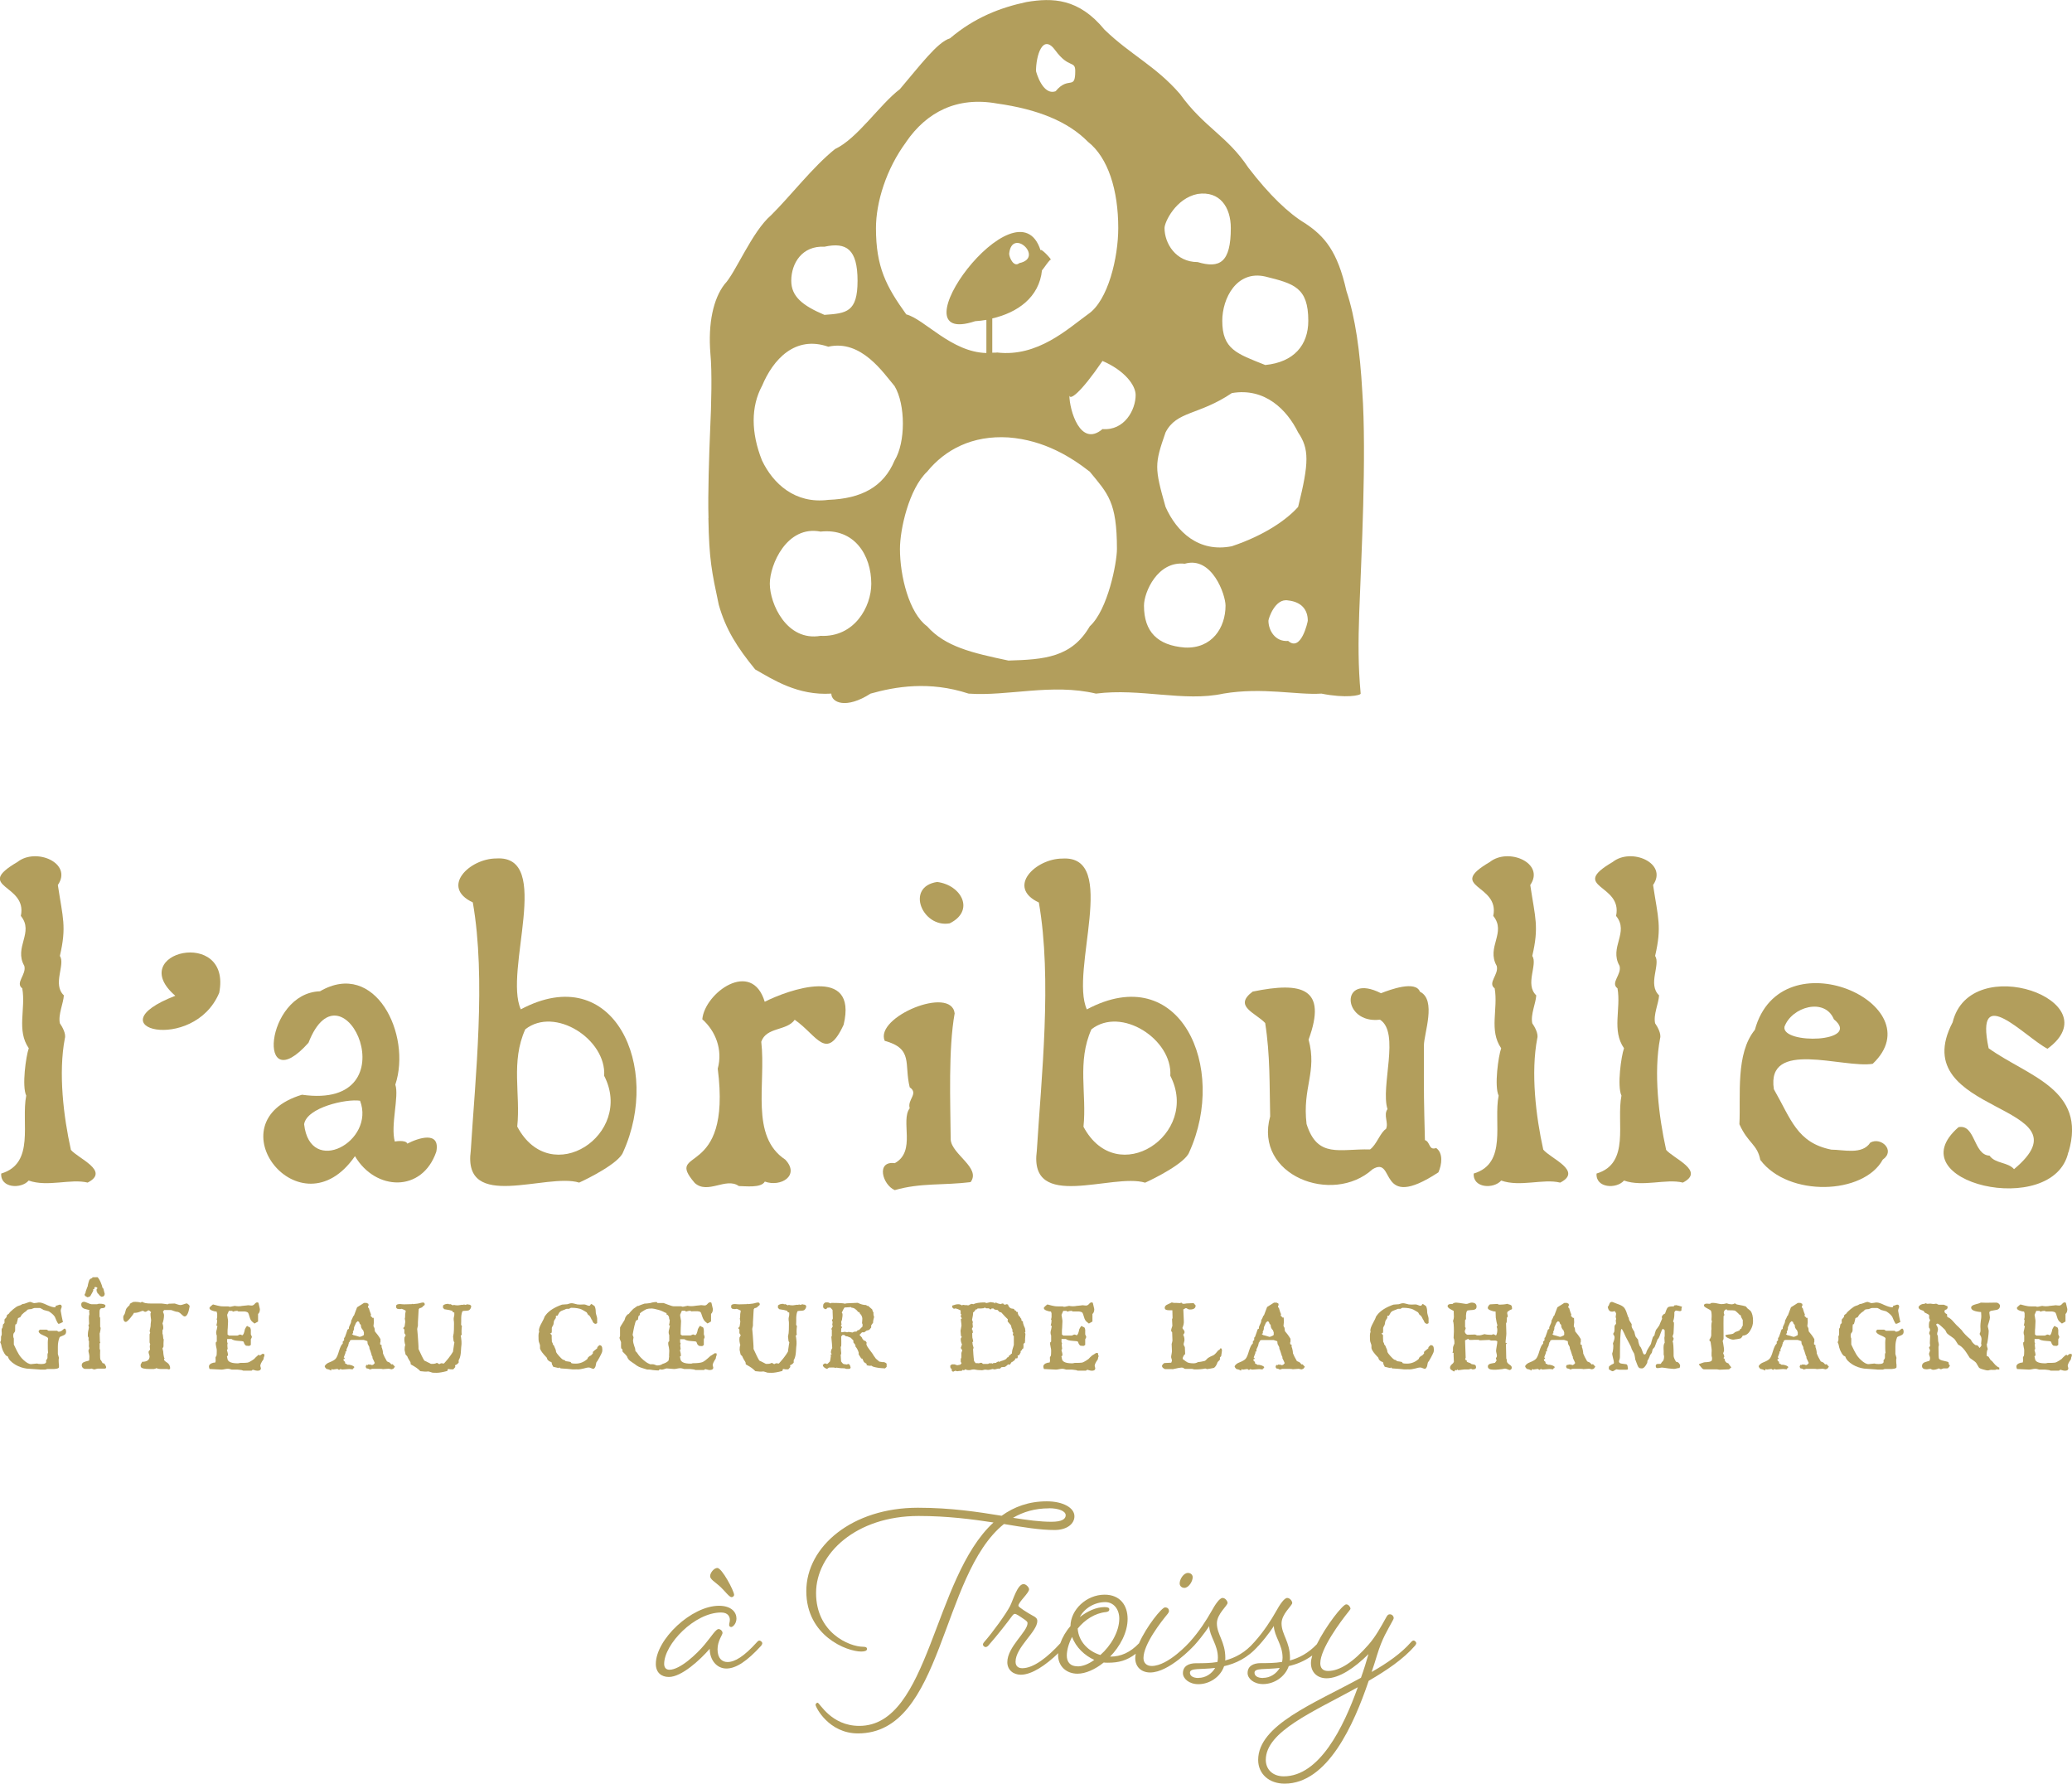 <?xml version="1.0" encoding="UTF-8"?>
<svg id="Calque_1" xmlns="http://www.w3.org/2000/svg" version="1.1" viewBox="0 0 203.78 175.39">
  <!-- Generator: Adobe Illustrator 29.7.1, SVG Export Plug-In . SVG Version: 2.1.1 Build 8)  -->
  <defs>
    <style>
      .st0 {
        fill: #b29e5c;
      }
    </style>
  </defs>
  <path class="st0" d="M6.97,113.04c-.73-3.28-1.24-7.57-.59-10.95.13-.44-.25-1.13-.49-1.47-.19-.85.35-1.97.39-2.75-1.15-1.09.17-3.03-.39-3.88.67-2.89.29-3.71-.2-6.97,1.48-2.15-2.14-3.72-3.98-2.26-4.36,2.55,1.02,2.13.34,5.3,1.33,1.63-.71,3.07.34,4.91.24.85-.93,1.67-.2,2.21.36,2.04-.58,4.13.64,5.89-.28.79-.69,3.73-.25,4.66-.53,2.63.9,6.66-2.46,7.66-.1,1.44,1.97,1.54,2.7.69,1.87.66,4.13-.21,5.8.2,2.24-1.15-.95-2.36-1.67-3.24Z"/>
  <path class="st0" d="M17.24,97.91c-8.24,3.2,1.79,5.72,4.32-.29,1.26-6.49-9.31-4.01-4.32.29Z"/>
  <path class="st0" d="M34.91,113.68c2.01,3.42,6.61,3.62,8-.44.41-2.09-1.79-1.34-2.85-.79-.15-.42-1.36-.2-1.23-.2-.44-1.6.44-4.45.05-5.6,1.63-4.91-1.98-12.34-7.41-9.18-5.43.17-6.24,10.79-1.13,5.06,3.37-8.67,10.36,6.67-.64,5.11-8.87,2.66-.16,13.81,5.21,6.04ZM29.91,110.54c.25-1.64,4.14-2.52,5.5-2.31,1.53,4-4.92,7.5-5.5,2.31Z"/>
  <path class="st0" d="M51.22,99.24c-1.7-3.76,3.2-15.19-2.41-14.83-2.61,0-5.54,2.81-2.31,4.32,1.32,7.52.24,17.27-.2,24.41-.82,6.04,7.45,2.15,10.66,3.14.8-.36,3.92-1.9,4.32-2.99,3.8-8.33-.89-18.93-10.07-14.04ZM50.87,110.78c.34-3.22-.65-6.38.79-9.57,2.9-2.29,7.99.98,7.76,4.57,2.97,5.76-5.23,11.21-8.54,5.01Z"/>
  <path class="st0" d="M72.67,116.62c.59,0,2.19.22,2.55-.44,1.57.57,3.49-.59,2.01-2.16-3.48-2.3-1.88-7.43-2.36-11.59.5-1.47,2.5-1.04,3.29-2.16,2.21,1.53,3.11,4.18,4.81.49,1.43-5.93-5.51-3.4-7.76-2.26-1.27-4.22-5.89-.9-6.14,1.72,1.3,1.15,2.03,2.98,1.52,4.86,1.41,11.04-5.36,7.62-2.26,11.24,1.28,1.15,3.06-.59,4.32.29Z"/>
  <path class="st0" d="M88,117.02c2.55-.74,4.81-.45,7.46-.79,1.04-1.4-1.84-2.7-1.96-4.17-.03-3.7-.24-8.91.39-12.42-.32-2.76-7.88.35-6.88,2.7,2.84.78,1.89,2.25,2.46,4.57.91.62-.26,1.2,0,2.06-.94,1.23.67,4.23-1.47,5.4-1.86-.25-1.22,2.12,0,2.65Z"/>
  <path class="st0" d="M93.4,90.79c2.51-1.24,1.17-3.76-1.23-4.07-3.16.47-1.45,4.54,1.23,4.07Z"/>
  <path class="st0" d="M112.64,116.28c.8-.36,3.92-1.9,4.32-2.99,3.8-8.33-.89-18.93-10.07-14.04-1.7-3.76,3.2-15.19-2.41-14.83-2.61,0-5.54,2.81-2.31,4.32,1.32,7.52.24,17.27-.2,24.41-.82,6.04,7.45,2.15,10.66,3.14ZM106.56,110.78c.34-3.22-.65-6.38.78-9.57,2.9-2.29,7.99.98,7.76,4.57,2.97,5.76-5.23,11.21-8.54,5.01Z"/>
  <path class="st0" d="M141.22,112.89c-.73.23-.53-.61-1.08-.79-.1-4.07-.11-4.03-.1-9.28,0-1.2,1.27-4.51-.39-5.31-.43-1.13-2.94-.2-3.83.15-4.09-2.08-3.83,3.06-.1,2.6,2.01,1.28.03,6.58.74,8.79-.43.62.14,1.34-.15,1.96-.54.3-.93,1.57-1.57,2.01-2.99-.08-5.16.91-6.24-2.5-.43-3.6,1.06-5.09.2-8.3,1.86-5.07-.64-5.72-5.5-4.72-1.93,1.44.27,2.07,1.23,3.09.5,3.17.42,6.15.49,9.18-1.61,5.81,6.14,8.76,10.07,5.2,2.31-1.41.38,4.31,6.48.3.33-.76.5-1.9-.25-2.41Z"/>
  <path class="st0" d="M153.45,116.28c2.24-1.15-.95-2.36-1.67-3.24-.73-3.28-1.24-7.57-.59-10.95.13-.44-.25-1.13-.49-1.47-.19-.85.35-1.97.39-2.75-1.15-1.09.17-3.03-.39-3.88.67-2.89.29-3.71-.2-6.97,1.48-2.15-2.14-3.72-3.98-2.26-4.36,2.55,1.02,2.13.34,5.3,1.33,1.63-.71,3.07.34,4.91.24.85-.93,1.67-.2,2.21.36,2.04-.58,4.13.64,5.89-.28.79-.69,3.73-.25,4.66-.53,2.63.9,6.66-2.45,7.66-.1,1.44,1.96,1.54,2.7.69,1.87.66,4.13-.21,5.79.2Z"/>
  <path class="st0" d="M163.86,113.04c-.73-3.28-1.24-7.57-.59-10.95.13-.44-.25-1.13-.49-1.47-.19-.85.35-1.97.39-2.75-1.15-1.09.17-3.03-.39-3.88.67-2.89.29-3.71-.2-6.97,1.48-2.15-2.14-3.72-3.98-2.26-4.36,2.55,1.02,2.13.34,5.3,1.33,1.63-.71,3.07.34,4.91.24.85-.93,1.67-.2,2.21.36,2.04-.58,4.13.64,5.89-.28.79-.69,3.73-.25,4.66-.53,2.63.9,6.66-2.45,7.66-.1,1.44,1.96,1.54,2.7.69,1.87.66,4.13-.21,5.79.2,2.24-1.15-.95-2.36-1.67-3.24Z"/>
  <path class="st0" d="M173.14,114.07c2.76,3.65,10.14,3.41,12.03-.05,1.28-.89-.17-2.27-1.23-1.67-.79,1.22-2.63.69-3.83.69-3.39-.68-3.97-3.02-5.65-5.94-.78-4.98,6.8-2.03,9.72-2.5,6.16-5.83-9.04-12.67-11.59-3.34-1.91,2.34-1.38,6.43-1.52,9.28.85,1.91,1.77,1.95,2.06,3.54ZM175.5,100.96c.72-1.97,3.97-2.9,4.86-.74,2.81,2.29-5.15,2.5-4.86.74Z"/>
  <path class="st0" d="M203.44,113.28c1.83-6.19-4.03-7.46-7.86-10.21-1.39-6.59,3.55-1.11,5.79.05,6.39-4.68-7.6-9.7-9.33-2.6-4.82,9.22,13.88,7.89,6.04,14.44-.61-.71-1.85-.53-2.41-1.33-1.6-.06-1.38-3.13-3.05-2.8-6.25,5.43,9.35,9.07,10.8,2.46Z"/>
  <path class="st0" d="M6.36,130.63s-.11.05-.22.16c-.11.1-.24.15-.38.15-.04,0-.08-.03-.13-.09h-.84s-.07-.02-.11-.06c-.04-.04-.08-.05-.12-.05h-.65s-.01.02-.02.03c-.01,0-.02.03-.05.05-.02.03-.04.05-.04.08,0,.14.15.27.46.4.31.13.47.23.47.29,0,.05,0,.11-.02.2-.01.08-.01.15-.01.2,0,.48,0,.82.03,1.02-.04.05-.06.11-.06.18,0,.15,0,.24,0,.3,0,.02,0,.03,0,.04-.02.07-.07.15-.15.24l.02.03v.07c.02.17-.15.25-.49.25-.21,0-.34-.02-.41-.05-.07,0-.16.01-.29.03-.13.02-.22.03-.29.03-.21,0-.46-.14-.75-.41-.24-.22-.42-.46-.54-.7-.07-.11-.13-.24-.2-.38-.07-.14-.14-.29-.21-.44v-.59c-.04-.07-.06-.16-.06-.27s.02-.2.05-.25c.07-.07.1-.13.12-.17.02-.06.03-.17.02-.33,0-.17,0-.29.03-.37l.04-.02h.06c.07-.23.12-.43.15-.59.09-.05.16-.08.21-.08l.17-.27c.16-.16.3-.27.42-.34.09-.1.14-.15.17-.16.13-.03.24-.04.33-.04.18-.07.29-.11.33-.11h.53s.07.03.17.08c.05.03.09.06.12.07.03.02.05.03.06.04.11.03.21.06.3.08.09.02.16.04.22.06.27.17.46.34.59.53.01.01.07.15.17.4.09.2.16.3.21.3.05,0,.18-.06.42-.18,0-.02-.02-.08-.04-.17-.02-.09-.05-.22-.08-.38-.03-.17-.06-.29-.07-.39-.02-.09-.03-.15-.03-.17,0-.06.02-.14.05-.23.04-.09.05-.14.05-.15,0-.15-.06-.22-.19-.22-.03,0-.09.02-.17.05-.08.04-.15.05-.22.05,0,.11-.04.16-.11.16-.18,0-.44-.08-.77-.23-.33-.16-.57-.24-.73-.24-.06,0-.15,0-.26.03-.11.02-.2.03-.25.03-.05,0-.12-.02-.21-.06-.09-.04-.16-.06-.21-.06-.05,0-.17.04-.35.11-.16.07-.29.1-.38.1-.14.09-.27.15-.4.18-.12.03-.29.14-.52.33-.23.19-.37.33-.42.43-.13.09-.2.15-.2.16,0,.03-.01.07-.02.1,0,.03-.02.07-.03.1-.07.09-.14.16-.19.22,0,.02,0,.05,0,.08,0,.17,0,.26,0,.25-.05.07-.09.12-.14.15-.01.07-.02.14-.03.19,0,.05-.01.1-.02.13l-.08.12s-.01.07-.01.1v.14s0,.09.01.14c0,.07,0,.13,0,.18,0,.03-.02.07-.03.1-.01.03-.03.07-.04.12,0,.05,0,.09,0,.13,0,.04,0,.08,0,.13,0,.14-.02.21-.07.22v.08c.07.13.11.26.12.37.01.07.03.14.06.22.02.08.06.17.1.26.09.19.18.33.27.43.09.05.15.09.2.11.07.28.31.54.74.8.34.2.71.32,1.1.38.19.01.39.03.58.04.19.01.39.03.58.04.07,0,.12.01.17.02.05,0,.1,0,.14,0,.11,0,.2,0,.27,0,.07,0,.13,0,.16-.02.01,0,.04-.01.08-.03.03,0,.06-.01.07-.01h.5c.13,0,.21,0,.24-.01.26-.02.39-.08.39-.18,0-.04,0-.09,0-.16,0-.07,0-.14-.02-.21,0-.07-.01-.14-.01-.2,0-.07,0-.12,0-.16,0-.06.02-.12.03-.17-.03-.13-.07-.26-.11-.39v-.72c0-.3.05-.6.16-.9,0-.04.12-.11.35-.19.2-.07.3-.18.3-.36,0-.22-.06-.33-.18-.33Z"/>
  <path class="st0" d="M9.1,125.59l-.05.1-.11.02-.15.13c-.05.13-.08.25-.11.35-.03.1-.04.19-.05.26,0,.03-.02.07-.05.12-.02.05-.05.13-.08.22-.05.12-.09.24-.1.36l-.08.11.03.15c.09.06.17.11.27.15.1-.03.18-.07.25-.1.07-.13.13-.23.18-.32.05-.09.09-.17.12-.23v-.16h.1s.02-.15.02-.15l.06-.06.15.03.1.1-.1.07v.23l.07.07v.1l.13.1.04.08c.09.1.17.16.26.19l.17-.04.1-.11.03-.14c-.03-.11-.06-.21-.08-.3-.02-.09-.04-.16-.05-.21l-.09-.09c-.03-.15-.09-.33-.18-.54-.11-.25-.22-.42-.31-.5-.1,0-.19.01-.27.01-.08,0-.15,0-.22,0Z"/>
  <path class="st0" d="M9.86,132.74s0,0,0,0c0-.02,0-.02,0,0Z"/>
  <path class="st0" d="M10.18,134.06s-.06-.02-.09-.03c-.02-.02-.05-.08-.1-.18-.03-.07-.07-.13-.12-.16-.02-.11-.03-.27-.03-.48,0-.19.01-.33.01-.4,0-.04,0-.06,0-.07,0,0,0-.02-.02-.05-.02-.03-.03-.05-.03-.08v-.5l.07-.12-.05-.08v-.12c0-.24-.02-.47-.02-.68l.03-.08c.02-.09.03-.18.05-.26,0-.08.02-.15.02-.2-.01-.03-.03-.07-.05-.11v-.88s0-.02-.03-.05c-.02-.03-.03-.05-.03-.07v-.49c0-.22.08-.34.25-.34.22,0,.33-.08.33-.24h0s0-.04-.01-.06c-.08-.09-.27-.14-.56-.14-.11,0-.19.02-.25.05h-.55c-.07,0-.19-.04-.37-.12-.18-.08-.3-.12-.36-.12-.19,0-.28.09-.28.27,0,.2.09.33.29.41.09.03.18.05.26.07.08.02.17.04.25.06v.1l-.04.03c.03.06.05.17.04.33-.02,0-.04.08-.05.23v.17c0,.07,0,.14.01.23,0,.09.01.16.01.22v.06s0,.03-.03.06c-.02.02-.03.04-.03.05,0,.02,0,.06.02.11.01.05.02.09.02.11,0,.03,0,.08-.02.13,0,.06-.02.13-.04.21-.01.08-.03.15-.03.21-.01.06-.01.12-.01.16v.19s.05.06.06.08c0,.01.01.05.01.11v.03s0,.09-.01.16l.05.07v.07c0,.09,0,.17,0,.24,0,.07,0,.13-.01.18,0,.03,0,.06.02.11.01.05.02.08.02.11,0,.02-.01.06-.04.11-.03.05-.04.1-.04.13,0,.03,0,.07.01.12.01.05.02.1.04.16.01.06.02.11.03.17.01.05.01.1.01.14,0,.05,0,.11-.01.19-.01.08-.01.14-.01.18-.07.03-.15.05-.23.07-.08.02-.16.04-.23.07-.18.06-.27.16-.27.32,0,.1.03.18.1.26.07.07.15.11.24.11h.47s.04,0,.07-.02c.04-.01.07-.01.09-.01.14.05.22.08.23.08.05,0,.12-.01.21-.04.09-.03.16-.04.2-.04h.65c.09,0,.14-.05.14-.15,0-.05-.06-.16-.17-.34-.05-.01-.09-.03-.13-.04Z"/>
  <path class="st0" d="M15.12,134.62s-.01,0-.02,0c.03,0,.03,0,.02,0Z"/>
  <path class="st0" d="M18.55,128.29s-.06-.06-.1-.09c-.03-.02-.06-.04-.09-.04-.04,0-.13.03-.28.08-.15.05-.25.08-.32.08-.08,0-.2-.02-.33-.07-.14-.05-.23-.08-.27-.08l-.57.02-.1.06c-.13-.02-.25-.04-.35-.05-.1-.01-.18-.02-.25-.03h-1.03c-.45,0-.73-.05-.83-.16l-.13.02-.08.05c-.1-.05-.33-.08-.7-.07-.18.09-.3.15-.35.19l-.02.12c-.18.16-.29.29-.34.38-.03.07-.05.15-.07.23-.02.08-.04.16-.07.24,0,.01-.02.03-.03.06-.02.03-.04.06-.06.09-.04.06-.06.13-.06.2,0,.3.09.46.26.46.07,0,.22-.13.43-.38.2-.24.32-.41.36-.51h.04c.17,0,.34-.03.52-.1.18-.07.28-.1.3-.1.04,0,.09.02.13.05.05.03.09.05.11.05.07,0,.13-.03.19-.07.06-.05.11-.08.15-.08.05,0,.14.06.25.18l-.06.13c0,.07,0,.19.02.34.01.09.02.16.03.21,0,.06.01.1.01.13-.01.13-.03.25-.04.34,0,.09-.01.17-.01.24,0,.02-.02.1-.05.25-.03.09-.04.17-.04.26.02.03.04.07.05.12-.04.1-.06.15-.06.16v.8s.01.05.03.09c.02.04.03.06.03.07,0,.03,0,.06-.02.11-.01.04-.02.08-.02.09,0,.03,0,.09.01.16.01.08.02.14.02.18-.1.1-.15.18-.15.25,0,.05.02.13.05.22.03.1.05.16.05.2,0,.35-.25.53-.74.53-.01.06-.04.11-.08.16-.04.04-.06.1-.06.17,0,.05,0,.11.02.16.05.15.34.22.9.22h.33s.04,0,.04,0c.11-.02.2-.04.28-.09.05.02.09.04.12.06.07.01.15.02.27.03h.63s.05,0,.1.02c.05.01.08.02.11.02.04,0,.07-.04.11-.12-.02-.26-.13-.44-.32-.56-.19-.12-.29-.22-.29-.3,0-.03.02-.07.06-.11-.04-.02-.08-.14-.11-.36,0-.06-.01-.12-.02-.18,0-.06,0-.12-.02-.19-.03-.11-.05-.19-.06-.24,0-.01.02-.05.06-.11.03-.02.04-.08.04-.16,0-.07,0-.15,0-.25,0-.1.01-.23.02-.37l-.04-.08c-.02-.29-.05-.45-.08-.47v-.35l.07-.13c.02-.16,0-.34-.07-.54.1-.26.15-.54.15-.84,0-.04-.03-.14-.1-.3,0-.03.04-.09.12-.18h.67s.14.03.27.09c.15.05.24.08.29.08.15,0,.3.08.44.23.15.15.26.23.34.23.22,0,.38-.33.49-.99,0-.02,0-.05-.03-.09-.02-.03-.04-.07-.07-.1Z"/>
  <path class="st0" d="M24.66,130.73s0,.01,0,.01c0,.03.01.04.01.08,0-.12-.01-.15-.01-.09Z"/>
  <path class="st0" d="M25.48,133.2s-.05.03-.07.04c-.02.01-.04.02-.05.03-.16.14-.28.25-.36.35-.15.11-.28.19-.39.25-.11.06-.19.1-.26.11-.09.02-.34.03-.76.03-.06.03-.13.04-.22.04-.56,0-.88-.12-.98-.36-.01-.07-.03-.14-.04-.19-.01-.06-.02-.1-.03-.14l.1-.08c0-.07,0-.15-.02-.24-.02-.09-.05-.19-.08-.3l.07-.1s0-.1-.02-.19c0-.09-.01-.16-.01-.2,0-.06.02-.12.03-.19l-.05-.08v-.32h.43c.12.1.34.16.65.18.32.02.49.04.52.07.05.09.08.16.09.22.07.12.14.18.19.19.05,0,.1.01.15.01s.09,0,.14.01c.08-.04.13-.07.16-.1v-.54s.02-.07.05-.11c.03-.05.05-.1.05-.13,0-.03-.01-.08-.05-.14-.03-.06-.05-.1-.05-.13,0-.23,0-.37,0-.43-.02-.12-.05-.21-.1-.25-.03-.01-.05-.02-.07-.03-.02,0-.04-.01-.05-.02-.07-.05-.12-.08-.13-.08-.04,0-.08.04-.13.13-.01.03-.03.06-.05.09-.02.03-.04.06-.05.09-.08.4-.17.6-.27.6-.11-.05-.17-.07-.2-.07-.04,0-.09.02-.15.05-.06.04-.1.05-.13.05h-.83s-.05-.05-.07-.06c-.02-.02-.04-.03-.06-.04,0-.07,0-.16,0-.27,0-.11,0-.24.02-.38.02-.29.03-.5.03-.66,0-.03,0-.08-.01-.13-.01-.06-.02-.12-.03-.18-.01-.06-.02-.12-.03-.18-.01-.06-.02-.1-.02-.14,0-.01.06-.14.17-.39h.31l.1.08c.12-.05.26-.08.42-.08.01,0,.03.02.06.04.03.02.05.02.06.02.3,0,.5,0,.58,0,0,0,0,0,0,0,.17.02.3.06.36.13.03.03.08.18.16.45.06.22.16.38.31.48.07.05.12.1.16.13.15-.08.27-.15.35-.2v-.74c.12-.1.18-.26.18-.48,0-.01-.05-.21-.14-.61-.02-.03-.06-.05-.13-.05-.08,0-.16.05-.25.16-.09.1-.19.15-.28.15-.03,0-.08,0-.15-.01-.07,0-.12-.02-.15-.02-.05,0-.12,0-.21.02-.09.01-.18.02-.3.03-.11.01-.21.02-.29.04-.08.01-.15.01-.21.01-.05,0-.11,0-.17-.01-.06,0-.13-.02-.19-.03-.01,0-.04.01-.09.02-.04,0-.1.02-.16.03-.1.03-.18.04-.24.04-.04,0-.07,0-.1-.03-.01,0-.02,0-.03,0,0,0-.01,0-.02-.01-.19,0-.35,0-.48,0-.13,0-.23-.01-.3-.02-.15-.02-.39-.08-.72-.17-.01,0-.04.02-.07.05-.04.03-.08.06-.13.11-.1.09-.15.15-.15.19,0,.11.09.19.28.26.16.06.3.09.43.09,0,.03,0,.06.02.11.02.05.03.08.03.09v.35c-.02.08-.04.16-.05.24l.05.06c0,.16-.03.34-.08.52l.1.05s-.01.08-.02.13c-.01.05-.02.12-.04.2-.04.13-.06.24-.06.33,0,.1.02.19.06.28v.59s-.03.03-.05.04c-.02.01-.03.03-.04.04,0,.03-.01.05-.01.07,0,.02,0,.04,0,.07,0,.04,0,.09.02.15,0,.06.02.12.03.18.01.06.02.13.04.19,0,.06.01.11.01.16,0,.27-.01.44-.04.52-.03.05-.06.09-.08.11v.06s0,.06,0,.06c0,.02,0,.04,0,.08,0,.03.01.06.01.08,0,.02,0,.04,0,.05,0,.05-.01.12-.04.2-.13,0-.26.03-.39.09-.15.08-.23.18-.23.3,0,.07.02.15.06.25l1.18.06c.07,0,.16-.01.3-.04.13-.03.24-.04.32-.04s.16.01.25.04c.09.03.13.04.14.04h.05c.05,0,.15,0,.28,0,.09,0,.17,0,.24,0,.07,0,.14.01.19.02.17.01.29.04.36.08h.83s.07-.07.09-.08c.02,0,.04,0,.07,0,.18.06.32.09.41.09.22,0,.34-.08.34-.25,0-.03-.01-.06-.03-.11-.02-.05-.03-.09-.03-.11,0-.15.1-.36.31-.65.02-.16.05-.27.09-.33v-.18c-.1-.02-.16-.04-.18-.04-.12.07-.21.13-.28.18Z"/>
  <path class="st0" d="M38.5,134.18c-.05-.08-.12-.15-.19-.21l-.25-.11c-.19-.32-.32-.58-.39-.77,0-.04,0-.08-.01-.14,0-.06-.02-.11-.03-.18-.01-.06-.03-.12-.05-.18-.02-.06-.03-.1-.05-.13v-.2s-.14-.07-.14-.07v-.17l.03-.07v-.28c-.08-.15-.18-.28-.27-.41-.1-.13-.19-.24-.28-.35l-.04-.32-.1-.19c.01-.13.03-.26.04-.39,0-.15-.01-.29-.02-.45l-.08.04-.22-.21.04-.14c-.05-.12-.09-.24-.13-.35-.03-.11-.06-.21-.09-.3h-.07v-.22s.06.01.06.01l-.03-.19-.18-.09h-.25s-.68.43-.68.43l-.31.82-.07.06c-.04.11-.08.19-.11.26s-.06.12-.09.16c.01.1-.02.23-.1.38-.09.17-.13.29-.13.37,0,.03,0,.05,0,.07l-.13.07c-.03.11-.07.23-.12.36-.05.13-.1.26-.15.41l-.07.05v.24s-.13.12-.13.12v.2c-.14.11-.25.35-.37.73-.11.39-.22.64-.33.76-.11.12-.3.23-.58.34-.25.09-.41.22-.5.39.03.12.1.21.2.28.16.02.3.07.42.15l.08-.15.11.05c.17-.03.32-.05.45-.06l.15.1.14-.09c.05.01.11.03.17.05.23-.01.46-.03.69-.05l.36.03.02-.1h.07s.06-.13.06-.13c-.09-.11-.26-.18-.51-.22h-.16s-.14-.1-.14-.1h-.08s-.03-.19-.03-.19l-.13-.11-.02-.16h.09l.03-.11-.09-.05.17-.45v-.15s.1.02.1.02v-.22l.2-.44h-.05s.07-.1.07-.1v-.11s.08-.07.08-.07l.02-.12.1-.06s.05-.01.08-.02h1.18s.17.04.37.12l.03.27.16.3.02.18c.04.06.09.21.16.44.04.19.09.32.15.37l-.03.07c.07.14.12.25.16.34.04.09.07.15.08.18l-.12.14-.15.07-.12-.05-.28-.02v.07s-.1-.04-.1-.04l-.08.05-.05.16.09.15c.15.01.25.05.32.11.08-.03.16-.05.24-.07h.49c.14,0,.25,0,.33,0,.01,0,.03.01.05.01.02,0,.05,0,.08,0,.03,0,.05.01.07.02.02,0,.03,0,.04,0,.18-.01.37-.02.57-.04l.27.06.18-.06.15-.2-.22-.24h-.12ZM35.79,131.25l-.06.06c-.14.08-.26.13-.36.14-.28-.09-.49-.15-.63-.18l-.13-.11.12-.07-.02-.16c.09-.13.12-.27.11-.42l.2-.45.15-.15.14.06.07.19.11.11c0,.22.07.39.22.52l.08.22v.24Z"/>
  <path class="st0" d="M46.02,128.24c-.1.02-.2.04-.3.07l-.08-.07-.06.07s-.08-.02-.12-.02c-.05,0-.12.01-.21.03-.09.02-.16.03-.21.03-.15,0-.3-.01-.43-.05l-.03.06-.29-.13-.12.02-.06-.05c-.26,0-.44.06-.54.17v.22l.13.14c.38.05.64.11.78.16l.06.13.14.04v.23s0,.08-.03.16c-.02.07-.03.12-.03.16,0,.03,0,.08,0,.13,0,.06,0,.11.02.17,0,.06.01.12.01.17,0,.06,0,.1,0,.14,0,.42-.01.71-.03.87,0,.03-.01.09-.03.16-.02.07-.03.13-.03.16.02.15.04.29.05.45l.08.14c-.03.13-.05.28-.07.43-.02.15-.04.31-.07.48-.11.19-.25.39-.42.61-.01.01-.06.07-.13.16-.08.09-.19.22-.34.39l-.28-.03-.18.09-.23-.13c-.15.09-.34.12-.59.1-.1-.05-.2-.11-.32-.16-.11-.05-.22-.11-.33-.16-.08-.13-.17-.29-.26-.48-.09-.19-.2-.41-.31-.66,0-.16,0-.35-.02-.56-.01-.22-.03-.46-.05-.74-.04-.47-.06-.69-.06-.66,0-.03.01-.08.03-.16.02-.07.04-.13.04-.16,0-.21,0-.48.03-.82.01-.23.02-.42.03-.55.01-.14.02-.22.02-.26l.09-.11c.11,0,.22-.06.33-.15v-.07s.06.01.06.01l.11-.11v-.11s-.07-.1-.07-.1c-.03,0-.07-.01-.1-.02-.07,0-.15.02-.27.05-.07.02-.12.04-.17.04-.04.01-.07.02-.09.02-.11.01-.2.02-.28.03-.08,0-.15.01-.2.02l-.04-.04-.05.04c-.24,0-.49.01-.74.02-.05,0-.12,0-.21-.01-.1-.01-.16-.02-.2-.02-.17,0-.29.03-.37.1l-.03.23.1.13c.13.03.23.04.29.04.05,0,.1-.02.16-.03.13.04.27.1.4.18,0,.03,0,.08-.02.16-.02.09-.03.15-.03.17,0,.24-.01.39-.04.44.01.11.03.21.05.31-.02.16-.04.32-.07.48l-.14.16.12.14v.35s.13.21.13.21l-.12.22c-.03.25,0,.5.08.74-.05.12-.07.28-.07.48l.1.46.16.16c.06.17.17.36.32.59l.03.21c.19.11.37.21.53.32.16.11.3.23.41.35.14.01.28.03.42.04h.07s.08,0,.13,0c.05,0,.08-.01.11-.01h.09c.17.05.3.09.39.12.03,0,.16.01.4.01s.59-.06,1.04-.18l.07-.2c.08.01.17.03.26.04h.06s.11,0,.2,0l.2-.23-.03-.17c.15-.05.26-.14.36-.26v-.24c.09-.13.16-.34.2-.63,0-.03.01-.1.02-.22,0-.11.02-.27.03-.46,0-.01.01-.03.01-.06,0-.04,0-.07.01-.12,0-.04.01-.07.01-.1,0-.03,0-.05,0-.07,0-.12,0-.24-.02-.37-.01-.12-.03-.26-.06-.39l.1-.07c-.03-.29-.02-.58.02-.86l-.08-.13c0-.11.01-.22.01-.34v-.35c.01-.3.06-.52.13-.65.05-.01.09-.02.14-.03.24,0,.41-.02.51-.07.14-.11.21-.26.2-.43l-.12-.1c-.07-.01-.13-.02-.2-.03Z"/>
  <path class="st0" d="M58.97,132.25c-.09.07-.16.14-.21.2-.01.01-.02.03-.02.06v.06c-.25.19-.39.31-.43.36h0s0,.07,0,.1c0,.02,0,.04,0,.05l-.21.22h-.06c-.07.06-.12.1-.16.13-.03.03-.06.05-.06.06-.01.03-.02.05-.03.08,0,.02-.01.04-.02.05-.33.3-.72.46-1.15.46-.18,0-.32-.01-.42-.04l-.08-.12c-.05-.01-.12-.03-.2-.04-.08-.01-.18-.02-.28-.04l-.11-.1s-.06-.02-.09-.03c-.03,0-.05-.01-.08-.02-.1-.07-.22-.18-.37-.35-.16-.18-.26-.31-.3-.4,0-.07-.02-.14-.03-.19-.03-.09-.06-.17-.1-.24-.03-.07-.05-.13-.07-.18-.04-.06-.08-.11-.12-.15l-.02-.13s-.04-.05-.07-.09c-.01-.15-.02-.29-.02-.4,0-.12,0-.21,0-.28-.03-.03-.06-.07-.09-.1-.03-.03-.06-.05-.08-.06.02,0,.04-.01.06-.02.02,0,.04-.01.07-.02.03-.02.05-.08.05-.18,0-.24,0-.36,0-.34.07-.17.12-.26.14-.27,0-.03.02-.07.03-.12,0-.05.02-.12.03-.22.01-.08.08-.2.2-.36,0-.01,0-.02,0-.03v-.02c0-.09,0-.14.01-.16.03,0,.06-.01.09-.01.03,0,.05,0,.06,0,.05-.09.1-.17.13-.23.03-.06.06-.11.09-.13.09-.09.22-.15.4-.21.03,0,.08-.03.15-.06.05-.03.1-.05.15-.05h.23c.08-.07.15-.1.21-.1.44,0,.79.06,1.03.17.1.06.2.11.28.16.08.05.14.09.2.12l.17.29.06-.02c.11.13.2.29.27.47v-.04c.07.15.11.25.14.29.07.09.16.14.27.14-.02,0,.02-.02.12-.07v-.45l-.02-.14c-.03-.09-.05-.17-.07-.24-.02-.07-.03-.12-.04-.17,0-.1-.01-.21-.02-.32-.01-.11-.04-.21-.08-.31,0-.03-.06-.08-.17-.15-.09-.07-.15-.1-.2-.1-.06.07-.09.12-.1.15-.04.01-.07.02-.1.02-.06,0-.14-.02-.24-.07-.1-.04-.18-.06-.24-.06-.31.02-.53.02-.66,0,0,0-.1-.03-.28-.07-.12-.03-.21-.05-.28-.05-.1,0-.19.02-.27.05-.08.03-.14.05-.16.05-.11,0-.2.01-.29.02-.09,0-.17.01-.24.02-.73.26-1.26.59-1.58,1l-.13.18c-.05.17-.15.36-.28.6-.19.33-.28.58-.28.78,0,.02.01.05.03.09-.05.13-.07.26-.07.39,0,.32.01.53.04.62,0,.01.02.07.06.17.03.08.05.14.05.18,0,.19,0,.29,0,.3.05.2.27.5.66.9.01.04.03.07.04.11.01.03.02.06.03.08.11.13.22.2.33.23.05.01.07.03.08.06.02.16.06.26.11.3,0,.07.04.12.09.13.11.03.21.05.3.07.09.02.16.04.21.05l.05-.07c.06.04.1.07.13.1.58.04.88.06.9.07.16.02.26.03.29.03h.2c.07,0,.13,0,.18-.01.04,0,.07.01.1.01h.06c.1,0,.28-.03.54-.09.24-.07.39-.1.47-.1.08,0,.17.02.27.07.1.04.18.07.23.07.1-.07.17-.16.2-.29.02-.11.04-.19.05-.25.01-.06.02-.1.03-.11.04-.03.14-.18.29-.46.14-.26.22-.43.25-.51.03-.06.04-.15.04-.28,0-.29-.09-.43-.27-.43Z"/>
  <path class="st0" d="M64.8,134.71s.04-.03.05-.04c.01-.01.02-.02.03-.03.1.02.17.03.21.03.03,0,.07,0,.11-.02.05,0,.1-.02.15-.04.05-.02.09-.03.13-.04.04-.01.06-.02.08-.02.24.02.49.04.73.06.07,0,.17-.01.3-.04.14-.03.24-.04.3-.04.09,0,.17.01.26.04.08.03.13.04.13.04h.06c.05,0,.14,0,.27,0,.09,0,.17,0,.24,0,.07,0,.14.01.2.02.17.01.29.04.36.08h.83s.07-.07.09-.08c.01,0,.04,0,.07,0,.02,0,.08.02.17.04.09.03.17.04.23.04.23,0,.35-.08.35-.25,0-.03-.01-.06-.03-.11-.02-.05-.03-.09-.03-.11,0-.14.1-.35.3-.65.02-.16.05-.27.09-.33v-.18s-.06-.02-.1-.02c-.03,0-.05,0-.07-.01-.12.07-.21.13-.28.18-.07.05-.11.07-.14.08-.39.36-.66.57-.8.62-.18.07-.5.11-.96.11-.05.03-.13.04-.22.04-.55,0-.87-.12-.97-.36-.02-.07-.03-.14-.04-.19-.01-.06-.02-.1-.03-.14l.1-.08c0-.15-.03-.33-.1-.55l.07-.1s0-.1-.02-.19c-.01-.09-.02-.16-.02-.2.01-.06.03-.12.04-.19l-.05-.08v-.32h.42c.13.1.34.16.66.18.31.02.48.04.51.07.05.09.08.16.09.22.09.13.18.2.27.2h.12s.07,0,.1.01c.03-.02.06-.04.09-.06.03-.02.05-.03.07-.05v-.54s.01-.07.04-.12c.03-.05.04-.1.04-.13s-.02-.08-.04-.15c-.03-.07-.04-.11-.04-.12.02-.39,0-.62-.1-.69-.03-.01-.05-.02-.07-.03-.02,0-.04-.01-.05-.02-.07-.05-.12-.08-.13-.08-.04,0-.08.04-.13.13-.01.03-.03.06-.05.09-.02.03-.03.06-.05.09-.08.4-.17.6-.27.6,0,0-.03-.01-.08-.03-.05-.02-.09-.04-.11-.04-.04,0-.09.02-.15.05-.06.04-.1.05-.13.05h-.83s-.05-.05-.07-.06c-.02-.02-.04-.03-.06-.04,0-.07,0-.16,0-.27,0-.11,0-.24.01-.38.02-.29.03-.5.03-.66,0-.03,0-.08-.02-.13-.01-.06-.02-.12-.03-.18-.01-.06-.02-.12-.03-.18-.01-.06-.01-.1-.01-.14,0-.01.06-.14.17-.39h.31l.1.08c.09-.03.17-.04.24-.06.07-.01.12-.02.18-.02.01,0,.03.01.05.03.02.02.04.03.05.03h.03s.11,0,.22-.01c.15,0,.27,0,.37,0,.13.01.23.04.28.08.04.03.1.18.18.45.09.26.21.44.35.54.07.05.12.1.16.13.07-.03.19-.09.35-.2v-.74c.12-.1.18-.26.18-.48,0-.01-.05-.21-.14-.61-.02-.03-.06-.05-.13-.05-.09,0-.17.05-.26.16-.09.1-.18.15-.27.15-.03,0-.09,0-.15-.01-.07,0-.12-.02-.16-.02-.05,0-.12,0-.21.02-.09.01-.19.02-.3.03-.11.01-.21.02-.3.04-.09.01-.16.01-.21.01s-.11,0-.17-.01c-.06,0-.13-.02-.19-.03-.01,0-.04.01-.08.02-.04,0-.1.02-.16.03-.1.03-.18.04-.24.04-.04,0-.07,0-.1-.03-.01,0-.02,0-.03,0,0,0-.01,0-.02-.01h-.74c-.09,0-.28-.05-.56-.16-.14-.05-.29-.1-.43-.16h-.6s-.04-.06-.05-.07c-.01-.01-.02-.02-.03-.03-.13,0-.24.02-.34.03-.1.02-.19.04-.27.07-.26.04-.45.06-.59.06-.13.05-.24.09-.34.12-.09.03-.17.07-.23.1-.04,0-.06.01-.08.01-.02,0-.03,0-.04,0-.09.07-.17.12-.24.17-.07.05-.12.09-.17.12-.2.2-.35.36-.45.5-.03.01-.05.02-.07.03-.02,0-.04.01-.05.02-.05.05-.08.1-.12.15-.03.05-.06.09-.08.12-.05.13-.08.23-.09.28-.29.45-.44.7-.44.74v.83s0,.03-.02.07c-.02.04-.03.07-.03.08,0,.08.05.23.15.45-.01.35,0,.55.01.59.01.03.04.05.09.08.03.03.05.12.05.26.2.19.34.34.43.46.06.19.16.34.31.45.07.05.14.1.21.15s.14.09.21.14c.17.14.33.24.46.3.17.07.32.12.46.16.13.04.24.07.33.1.12,0,.3,0,.54.05.13.01.24.03.33.03.09.01.17.01.22.01.05,0,.08,0,.1-.03ZM64.41,134.19c-.09-.03-.16-.05-.21-.05-.2,0-.29,0-.26,0-.17-.07-.3-.14-.4-.21-.4-.29-.69-.6-.88-.91-.03-.04-.06-.08-.1-.11-.03-.03-.05-.05-.07-.07,0-.03,0-.04,0-.05v-.02c0-.1-.04-.25-.12-.45-.07-.22-.11-.38-.11-.49,0-.04,0-.1.02-.17.02-.08.03-.13.03-.17,0,.01-.03-.07-.09-.24.12-.7.23-1.17.33-1.4.04-.02.08-.04.11-.05.03-.01.06-.03.08-.04.01-.07.02-.14.03-.19,0-.06.01-.1.02-.15.03-.03.06-.06.09-.08.02-.02.04-.04.05-.05v-.14c.07-.07.14-.13.19-.16.22-.14.37-.23.47-.27.12-.04.29-.06.53-.06.09,0,.28.04.55.11.13.03.24.07.33.1.09.03.16.06.21.09.17.09.27.14.33.14l.04.19h.09l.12.18.03.24.05.06c0,.16-.02.34-.08.52l.1.05s-.02.08-.03.13c-.01.05-.02.12-.04.2-.04.13-.06.24-.06.33,0,.1.02.19.06.28v.59s-.03.03-.04.04c-.02.01-.03.03-.04.04,0,.03-.01.05-.02.07,0,.02,0,.04,0,.07,0,.04,0,.09.01.15.01.06.02.12.04.18.01.06.03.13.03.19,0,.06.02.11.02.16,0,.02,0,.06,0,.11,0,.06,0,.13-.01.22-.01.13-.01.24,0,.32-.01.04-.02.07-.02.08,0,.12-.02.22-.05.3-.14.14-.33.24-.58.31-.13.1-.31.15-.53.15-.04,0-.1-.02-.2-.06Z"/>
  <path class="st0" d="M78.96,128.24c-.1.02-.2.04-.3.07l-.08-.07-.06.07s-.08-.02-.12-.02c-.05,0-.12.01-.21.03-.09.02-.16.03-.21.03-.15,0-.3-.01-.43-.05l-.03.06-.29-.13-.12.02-.06-.05c-.26,0-.44.06-.54.17v.22l.13.14c.38.05.64.11.78.16l.06.13.14.04v.23s0,.08-.03.16c-.02.07-.03.12-.03.16,0,.03,0,.08,0,.13,0,.06,0,.11.02.17,0,.06.01.12.01.17,0,.06,0,.1,0,.14,0,.42-.01.71-.03.87,0,.03-.01.09-.03.16-.02.07-.03.13-.03.16.02.15.04.29.05.45l.08.14c-.03.13-.05.28-.07.43-.02.15-.04.31-.07.48-.11.19-.25.39-.42.61-.01.01-.06.07-.13.16-.08.09-.19.22-.34.39l-.28-.03-.18.09-.23-.13c-.15.09-.34.12-.59.1-.1-.05-.2-.11-.31-.16-.11-.05-.22-.11-.33-.16-.08-.13-.17-.29-.26-.48-.09-.19-.2-.41-.31-.66,0-.16,0-.35-.02-.56-.01-.22-.03-.46-.05-.74-.04-.47-.06-.69-.06-.66,0-.03.01-.08.03-.16.02-.07.04-.13.04-.16,0-.21,0-.48.03-.82.01-.23.02-.42.03-.55.01-.14.02-.22.02-.26l.09-.11c.11,0,.22-.06.33-.15v-.07s.06.01.06.01l.11-.11v-.11s-.07-.1-.07-.1c-.03,0-.07-.01-.1-.02-.07,0-.15.02-.27.05-.07.02-.12.04-.17.04-.04.01-.07.02-.09.02-.11.01-.2.02-.28.03-.08,0-.15.01-.2.02l-.04-.04-.05.04c-.24,0-.49.01-.74.02-.05,0-.12,0-.21-.01-.1-.01-.16-.02-.2-.02-.17,0-.29.03-.37.1l-.03.23.1.13c.13.03.23.04.29.04.05,0,.1-.02.16-.03.13.04.27.1.4.18,0,.03,0,.08-.02.16-.02.09-.03.15-.03.17,0,.24-.01.39-.04.44.01.11.03.21.05.31-.02.16-.04.32-.07.48l-.14.16.12.14v.35s.13.21.13.21l-.12.22c-.03.25,0,.5.08.74-.05.12-.07.28-.07.48l.1.46.16.16c.06.17.17.36.32.59l.03.21c.19.11.37.21.53.32.16.11.29.23.41.35.14.01.28.03.42.04h.07s.08,0,.13,0c.05,0,.08-.01.11-.01h.09c.17.05.3.09.39.12.03,0,.16.01.4.01s.59-.06,1.04-.18l.07-.2c.08.01.17.03.26.04h.06s.11,0,.2,0l.2-.23-.03-.17c.15-.05.26-.14.36-.26v-.24c.09-.13.16-.34.2-.63,0-.03.01-.1.02-.22,0-.11.02-.27.03-.46,0-.01.01-.03.01-.06,0-.04,0-.07.01-.12,0-.04.01-.07.01-.1,0-.03,0-.05,0-.07,0-.12,0-.24-.02-.37-.01-.12-.03-.26-.06-.39l.1-.07c-.03-.29-.02-.58.02-.86l-.08-.13c0-.11.01-.22.01-.34v-.35c.01-.3.06-.52.13-.65.05-.01.09-.02.14-.03.24,0,.41-.02.51-.07.14-.11.21-.26.2-.43l-.12-.1c-.07-.01-.13-.02-.2-.03Z"/>
  <path class="st0" d="M85.23,134.29l.1-.05.1.05h.3l.09.07c.09.03.18.06.28.08.1.02.21.04.32.06.05,0,.12.01.23.02.1.01.23.02.39.03l.16-.15v-.31c-.05-.07-.14-.12-.28-.17l-.07.02-.37-.06c-.07-.07-.14-.12-.2-.17-.06-.05-.11-.09-.14-.12-.07-.09-.13-.18-.18-.25-.05-.07-.09-.13-.11-.18-.01-.01-.05-.06-.1-.14-.06-.08-.14-.19-.24-.32-.15-.19-.25-.35-.3-.51l.02-.19c-.04-.07-.09-.13-.16-.18h-.12s-.04-.09-.04-.09l-.09-.08-.04-.12c-.15-.16-.24-.26-.25-.28l.25-.25h.22l.22-.16.27-.08.19-.23v-.21s.19-.27.19-.27c-.01-.07,0-.16.03-.28.01-.07.03-.13.04-.17.01-.04.02-.08.03-.1-.06-.16-.08-.3-.06-.43-.03-.05-.05-.1-.08-.15-.02-.05-.04-.11-.05-.17l-.4-.35h-.11s-.08-.08-.08-.08c-.28,0-.55-.08-.83-.22-.07.01-.3.02-.68.03-.32,0-.52.03-.58.06-.11-.05-.55-.08-1.34-.08l-.07.05-.25-.1h-.27l-.14.11-.06.1-.02.22.05.14.17.1.1-.02.1-.12c.07,0,.13-.01.19-.02h.11l.21.23.03.85-.09.18.07.15-.04.3.06.11-.15.28.05.09v.6l-.05.09c.05.49.08.86.09,1.1-.1.15-.14.32-.13.49l.09.1-.13.07.04.1c-.03.23-.06.42-.09.55-.07.07-.13.13-.18.18-.05.05-.09.08-.12.09l-.08-.06h-.17s-.16.14-.16.14l.03.12c.08.12.21.21.39.27l.18-.13c.15,0,.26-.01.34-.01h.12c.07.01.14.03.22.04l.06-.03c.17.03.32.05.46.06.13.01.25.01.34.01.01,0,.05.02.11.04.06.02.1.02.11.02h.2l.14-.04.04-.11-.08-.23-.1-.1h-.11s-.06.05-.06.05l-.35-.05c-.08-.05-.16-.13-.24-.26l-.04-.65.05-.08c0-.09,0-.18-.02-.3,0-.11-.02-.24-.03-.39l.05-.07c0-.1.01-.17.01-.22v-.24c0-.11,0-.28-.01-.5l.13-.15h.16l.18.13h.11l.35.14.27.27v.19s.2.26.2.26v.14c.13.15.24.34.32.6v.18l.25.4.11.02.16.34.26.17v.11l.04.06ZM84.36,130.79l-.11.13-.28.03-.12.07-.39-.06-.15.04-.22-.05-.3.05-.07-.05.02-.33.09-.13-.11-.09v-.11l.06-.1-.04-.07v-.21l.06-.1c.02-.15.04-.29.06-.43v-.2l-.07-.12c.13-.28.22-.45.27-.5.13,0,.25-.01.36-.02.11,0,.2-.01.29-.02l.03.06c.24,0,.46.15.67.43h.08l.08.11v.05s.11.1.11.1c.09.15.13.28.13.4,0,.15-.02.29-.03.44l.05.08v.24s-.36.36-.36.36h-.12Z"/>
  <path class="st0" d="M100.87,131.78l-.06-.05.04-.58-.06-.13.06-.08-.04-.33c-.11-.23-.17-.41-.2-.54v-.12c-.05-.05-.1-.08-.14-.09l-.03-.2-.08-.07-.02-.09-.14-.12-.09-.2v-.12s-.07-.08-.07-.08h-.1l-.03-.11-.11-.03-.08-.14-.29-.05-.15-.1-.12-.18v-.08s-.14-.06-.14-.06l-.1.04h-.18s-.07-.1-.07-.1h-.15l-.05.06c-.29-.04-.46-.1-.53-.18l-.09.12-.06-.08-.37-.06-.39.09s-.07-.02-.1-.03c-.03,0-.06-.02-.09-.03-.5,0-.88.06-1.12.18l-.13-.04c-.14.03-.24.08-.3.14-.14.01-.23,0-.27-.03l-.08.03-.16-.04c-.07,0-.13.02-.19.05-.09-.07-.21-.11-.35-.11-.15,0-.34.04-.58.13l-.02.17.17.15.17-.04c.17.04.34.11.5.2v.32l.07.08-.07.17.12.21-.1.08s0,.08.01.13c0,.05.01.11.02.17,0,.06.01.11.02.17,0,.05.01.09.01.12,0,.04,0,.09-.02.15-.01.06-.02.12-.03.18-.01.06-.02.11-.03.15,0,.05-.01.07-.01.08.01.16.03.32.04.48l.08.11-.1.17c-.01.19.03.38.12.57l-.12.35.15.23-.09.26c0,.15,0,.25,0,.33v.1s0,.04-.03.09c-.02.04-.03.07-.03.08v.27l.08.14-.12.14-.3.06c-.1-.02-.19-.06-.27-.09h-.27l-.16.14.03.22.13.11-.02.14.14.12.22-.1.2.05c.05-.01.12-.02.19-.03.08,0,.17,0,.27-.02l.06-.09.13.05.14-.1c.11.06.25.09.43.08.18-.05.32-.07.42-.07.23.05.49.08.81.08.02,0,.07-.01.13-.03.06-.02.11-.03.13-.03.03,0,.08,0,.15.01.07.01.12.02.16.02.09,0,.23-.03.45-.09l.2.04c.11-.02.23-.05.35-.08h.04s.08,0,.14,0l.14-.14.35-.03c.12-.08.23-.16.3-.24l.18.02.18-.26.08-.02.21-.16.09-.18h.17s.05-.13.05-.13l-.02-.15.15-.03c.05-.08.1-.17.15-.26v-.14s.12-.1.12-.1l.05-.12.08-.03c.03-.06.04-.22.03-.47l.14-.11.02-.27ZM99.7,132.26s-.01.06-.02.09c-.03.08-.05.16-.07.23-.02.07-.04.12-.05.17-.01.07-.02.14-.03.2,0,.06-.01.11-.02.16h-.06l-.09.12-.13.06v.07s-.08.09-.08.09l-.11.04-.06.11c-.08.07-.19.12-.34.17-.19.05-.31.1-.36.14l-.08-.05-.21.1v.04s-.33.03-.33.03v.07s-.1-.05-.1-.05h-.29l-.09.06h-.5l-.13-.11h-.15l-.12.05c-.07,0-.13-.01-.18-.02-.05,0-.1,0-.15,0l-.15-.2c-.03-.25-.06-.47-.07-.67-.01-.2-.02-.36-.03-.49l.05-.15c-.07-.2-.11-.38-.12-.56l.08-.04c-.01-.09-.02-.17-.04-.24-.01-.07-.03-.12-.04-.16,0-.09-.01-.17-.01-.25,0-.07,0-.13,0-.19l.06-.03-.02-.25-.06-.03v-.2s.08-.05.08-.05l-.02-.32-.04-.03.05-.05v-.17l-.07-.17c.03-.16.06-.3.08-.42.02-.12.03-.22.02-.3.14-.11.22-.22.26-.31h.1l.09-.09c.09,0,.19,0,.29,0,.1-.01.21-.02.32-.03l.09-.07.13.08h.3l.03.08.16.02.05-.08h.18s.13.11.13.11l.27.03.21.21.16.03c.27.3.48.53.65.68l-.02.21c.12.13.23.26.33.39.03.17.07.31.14.41v.19s.09.15.09.15l-.05.1.03.14.07.07v.91Z"/>
  <path class="st0" d="M108,133.24v-.18c-.1-.02-.16-.04-.18-.04-.12.07-.21.13-.28.18-.03.01-.05.03-.07.04-.02.01-.04.02-.05.03-.16.14-.28.25-.36.35-.15.11-.28.19-.39.25-.11.06-.19.1-.25.11-.09.02-.34.03-.76.03-.06.03-.13.04-.22.04-.56,0-.89-.12-.98-.36-.01-.07-.03-.14-.04-.19-.01-.06-.02-.1-.03-.14l.1-.08c0-.07,0-.15-.02-.24-.02-.09-.05-.19-.08-.3l.07-.1s0-.1-.02-.19c0-.09-.02-.16-.02-.2,0-.06.02-.12.03-.19l-.05-.08v-.32h.43c.12.1.34.16.65.18.32.02.49.04.52.07.05.09.08.16.09.22.07.12.14.18.19.19.05,0,.1.01.15.01s.09,0,.14.01c.08-.04.13-.07.16-.1v-.54s.02-.07.05-.11c.03-.05.05-.1.05-.13,0-.03-.02-.08-.05-.14-.03-.06-.05-.1-.05-.13,0-.23,0-.37,0-.43-.02-.12-.05-.21-.1-.25-.03-.01-.05-.02-.07-.03-.02,0-.04-.01-.05-.02-.07-.05-.12-.08-.13-.08-.04,0-.08.04-.13.13-.01.03-.03.06-.05.09-.02.03-.04.06-.05.09-.08.4-.17.6-.27.6-.11-.05-.17-.07-.2-.07-.04,0-.09.02-.15.05-.06.04-.1.05-.13.05h-.83s-.05-.05-.07-.06c-.02-.02-.04-.03-.06-.04,0-.07,0-.16,0-.27,0-.11,0-.24.02-.38.02-.29.03-.5.03-.66,0-.03,0-.08-.01-.13-.01-.06-.02-.12-.03-.18,0-.06-.02-.12-.03-.18-.01-.06-.02-.1-.02-.14,0-.01.06-.14.17-.39h.31l.1.08c.12-.05.26-.08.42-.08.01,0,.03.02.06.04.03.02.05.02.06.02.3,0,.5,0,.58,0,0,0,0,0,0,0,.17.02.3.06.36.13.03.03.08.18.16.45.06.22.16.38.31.48.07.05.12.1.16.13.15-.08.27-.15.35-.2v-.74c.12-.1.18-.26.18-.48,0-.01-.05-.21-.14-.61-.02-.03-.06-.05-.13-.05-.08,0-.16.05-.25.16-.09.1-.19.15-.28.15-.03,0-.08,0-.15-.01-.07,0-.12-.02-.15-.02-.05,0-.12,0-.21.02-.09.01-.18.02-.3.03-.11.01-.21.02-.29.04-.08.01-.15.01-.21.01-.05,0-.11,0-.17-.01-.06,0-.13-.02-.19-.03-.01,0-.04.01-.09.02-.04,0-.1.02-.16.03-.1.03-.18.04-.24.04-.04,0-.07,0-.1-.03-.01,0-.02,0-.03,0,0,0-.01,0-.02-.01-.19,0-.35,0-.48,0-.13,0-.23-.01-.3-.02-.15-.02-.39-.08-.72-.17-.01,0-.04.02-.07.05-.04.03-.08.06-.13.11-.1.09-.15.15-.15.19,0,.11.09.19.28.26.16.06.3.09.43.09,0,.03,0,.06.03.11.02.05.02.08.02.09v.35c-.02.08-.04.16-.05.24l.05.06c0,.16-.03.34-.08.52l.1.05s-.01.08-.02.13c-.01.05-.02.12-.04.2-.04.13-.06.24-.06.33,0,.1.02.19.06.28v.59s-.03.03-.04.04c-.02.01-.03.03-.05.04,0,.03-.01.05-.01.07,0,.02,0,.04,0,.07,0,.04,0,.09.02.15.01.06.02.12.03.18.01.06.02.13.04.19.01.06.01.11.01.16,0,.27-.01.44-.04.52-.03.05-.06.09-.08.11v.06s0,.06,0,.06c0,.02,0,.04,0,.08,0,.03.01.06.01.08,0,.02,0,.04,0,.05,0,.05-.01.12-.04.2-.13,0-.26.03-.39.09-.15.08-.23.18-.23.3,0,.07.02.15.06.25l1.18.06c.07,0,.16-.01.3-.04.13-.03.24-.04.32-.04s.16.01.25.04c.08.03.13.04.14.04h.05c.05,0,.15,0,.28,0,.09,0,.16,0,.24,0,.07,0,.14.01.19.02.17.01.29.04.36.08h.83s.07-.07.09-.08c.02,0,.04,0,.07,0,.18.06.32.09.41.09.23,0,.34-.08.34-.25,0-.03-.01-.06-.03-.11-.02-.05-.03-.09-.03-.11,0-.15.1-.36.31-.65.02-.16.05-.27.09-.33Z"/>
  <path class="st0" d="M106.72,130.73s0,.01,0,.01c0,.03.01.04.01.08,0-.12-.01-.15-.01-.09Z"/>
  <path class="st0" d="M117.5,134.65c.44,0,.79-.03,1.04-.09l.18.06c.22-.03.44-.07.67-.12.15-.1.27-.29.36-.57l.23-.24c0-.13,0-.21,0-.22.08-.07.12-.11.12-.12.03-.16.05-.29.06-.39s.02-.15.02-.19c0-.04-.02-.1-.05-.18h-.14c0,.07-.03.11-.07.13-.04.02-.07.04-.11.06-.01,0-.08.09-.21.25-.1.12-.21.21-.33.26-.14.05-.29.13-.47.24-.03.02-.08.07-.14.14-.06.07-.12.12-.19.15-.29.07-.5.1-.65.11-.13.08-.28.12-.43.12-.25,0-.45-.03-.6-.09-.09-.05-.25-.16-.47-.33v-.12s.05-.1.08-.18c.02-.06.07-.12.16-.19l-.03-.67s-.02-.07-.06-.12c-.04-.05-.06-.11-.06-.17,0-.05.01-.12.04-.21.03-.09.04-.16.04-.22,0-.19-.04-.36-.12-.49.01-.04.04-.08.08-.13.03-.05.05-.1.05-.13,0-.09-.03-.17-.1-.25-.07-.08-.11-.14-.11-.18.1-.23.15-.45.14-.64l-.05-1.18s.09-.05.13-.07c.04-.02.08-.05.12-.06.03,0,.09.02.16.07.07.05.15.07.24.07.37,0,.56-.13.56-.4-.09-.11-.16-.18-.2-.23l-.65.03s-.08,0-.15.02c-.07.01-.12.02-.16.02-.12,0-.2-.04-.25-.13-.03.01-.05.03-.06.03-.02.01-.03.02-.04.03-.15,0-.27-.01-.37-.02-.1,0-.18,0-.25,0-.02,0-.05-.01-.1-.02-.05-.02-.09-.02-.12-.02h-.03s-.13.09-.36.18c-.2.08-.3.19-.3.34,0,.16.13.24.39.24.23,0,.35,0,.36,0l.02.75c-.01.05-.03.1-.05.13l.03.65s0,.04-.02.07c-.01.04-.03.08-.04.12-.02.05-.03.09-.04.14-.01.05-.02.08-.02.11,0,.08.03.14.1.19l.03.83c-.01.07-.03.14-.04.19-.01.05-.03.1-.04.13l.03.72c0,.07-.02.16-.04.29-.03.13-.04.22-.04.28,0,.03.01.09.04.17.03.08.04.15.04.19,0,.01-.01.05-.03.1-.02.05-.04.09-.04.1l-.63.03c-.06,0-.12.04-.18.11-.06.07-.1.13-.1.17,0,.13.1.24.3.32h.66s.06,0,.1.01c.46-.11.75-.16.85-.16.13,0,.22.03.26.09.05.03.1.04.15.04.33,0,.5,0,.54,0,.01,0,.03,0,.07,0,.03,0,.07,0,.12.02.07.02.12.03.17.03Z"/>
  <path class="st0" d="M123.19,132.12c-.13.11-.24.35-.36.73-.11.39-.22.64-.33.76-.11.12-.3.23-.58.34-.25.09-.41.22-.5.39.03.12.1.21.2.28.16.02.3.07.42.15l.08-.15.11.05c.17-.03.32-.05.45-.06l.15.1.14-.09c.05.01.11.03.17.05.23-.01.46-.03.69-.05l.36.03.02-.1h.07s.06-.13.06-.13c-.09-.11-.26-.18-.51-.22h-.16s-.14-.1-.14-.1h-.08s-.03-.19-.03-.19l-.13-.11-.02-.16h.09l.03-.11-.09-.05.17-.45v-.15s.1.02.1.02v-.22l.2-.44h-.05s.07-.1.07-.1v-.11s.08-.07.08-.07l.02-.12.1-.06s.06-.01.08-.02h1.18s.17.04.37.12l.03.27.16.3.02.18c.04.06.09.21.16.44.05.19.1.32.15.37l-.03.07c.07.14.12.25.16.34.04.09.07.15.08.18l-.12.14-.15.07-.12-.05-.28-.02v.07s-.1-.04-.1-.04l-.08.05-.05.16.09.15c.15.01.25.05.32.11.08-.03.16-.05.24-.07h.49c.14,0,.25,0,.33,0,.01,0,.03.01.05.01.02,0,.05,0,.08,0,.03,0,.05.01.07.02.02,0,.03,0,.04,0,.18-.01.37-.02.57-.04l.27.06.18-.06.15-.2-.22-.24h-.12c-.05-.08-.12-.15-.19-.21l-.25-.11c-.19-.32-.32-.58-.39-.77,0-.04,0-.08-.01-.14,0-.06-.02-.11-.03-.18-.01-.06-.03-.12-.04-.18-.02-.06-.03-.1-.05-.13v-.2s-.14-.07-.14-.07v-.17l.03-.07v-.28c-.08-.15-.18-.28-.27-.41-.1-.13-.19-.24-.28-.35l-.04-.32-.1-.19c.01-.13.03-.26.04-.39,0-.15-.01-.29-.02-.45l-.08.04-.22-.21.04-.14c-.05-.12-.1-.24-.13-.35-.03-.11-.06-.21-.09-.3h-.07v-.22s.06.01.06.01l-.03-.19-.18-.09h-.25s-.68.43-.68.43l-.31.82-.07.06c-.04.11-.07.19-.11.26s-.06.12-.09.16c.01.1-.02.23-.1.38-.09.17-.13.29-.13.37,0,.03,0,.05.01.07l-.13.07c-.03.11-.07.23-.12.36-.05.13-.1.26-.15.41l-.07.05v.24s-.13.12-.13.12v.2ZM124.21,131.09l-.02-.16c.09-.13.12-.27.11-.42l.2-.45.15-.15.14.06.07.19.11.11c0,.22.07.39.22.52l.08.22v.24l-.06.06c-.15.08-.26.13-.36.14-.28-.09-.49-.15-.63-.18l-.13-.11.12-.07Z"/>
  <path class="st0" d="M140.71,132.25c-.09.07-.16.14-.21.2-.01.01-.02.03-.02.06v.06c-.25.19-.39.31-.43.36h0s0,.07,0,.1c0,.02,0,.04.01.05l-.21.22h-.06c-.07.06-.12.1-.15.13-.04.03-.06.05-.06.06-.01.03-.02.05-.03.08,0,.02-.01.04-.02.05-.33.3-.72.46-1.15.46-.18,0-.32-.01-.42-.04l-.08-.12c-.05-.01-.12-.03-.2-.04-.08-.01-.18-.02-.28-.04l-.11-.1s-.06-.02-.09-.03c-.03,0-.05-.01-.08-.02-.1-.07-.22-.18-.37-.35-.16-.18-.26-.31-.3-.4,0-.07-.02-.14-.03-.19-.03-.09-.06-.17-.1-.24-.03-.07-.05-.13-.07-.18-.04-.06-.08-.11-.12-.15l-.02-.13s-.04-.05-.07-.09c-.01-.15-.02-.29-.02-.4,0-.12,0-.21,0-.28-.03-.03-.06-.07-.09-.1-.03-.03-.06-.05-.08-.06.02,0,.04-.01.06-.02.02,0,.04-.01.07-.02.03-.02.05-.08.05-.18,0-.24,0-.36,0-.34.07-.17.12-.26.14-.27,0-.03.02-.07.03-.12,0-.05.02-.12.04-.22.01-.08.08-.2.2-.36,0-.01,0-.02,0-.03v-.02c0-.09,0-.14.01-.16.03,0,.06-.01.09-.01.03,0,.05,0,.06,0,.05-.09.1-.17.13-.23.03-.06.06-.11.09-.13.08-.09.22-.15.4-.21.03,0,.08-.03.15-.06.05-.03.1-.05.15-.05h.23c.08-.07.15-.1.21-.1.44,0,.79.06,1.03.17.1.06.2.11.28.16.08.05.15.09.2.12l.17.29.06-.02c.11.13.2.29.27.47v-.04c.07.15.11.25.14.29.07.09.16.14.27.14-.02,0,.02-.02.12-.07v-.45l-.02-.14c-.03-.09-.05-.17-.07-.24-.02-.07-.03-.12-.04-.17,0-.1-.01-.21-.02-.32-.01-.11-.04-.21-.08-.31,0-.03-.06-.08-.17-.15-.09-.07-.15-.1-.2-.1-.06.07-.09.12-.1.15-.04.01-.07.02-.1.02-.06,0-.14-.02-.24-.07-.1-.04-.18-.06-.24-.06-.31.02-.53.02-.66,0,0,0-.1-.03-.28-.07-.12-.03-.21-.05-.28-.05-.1,0-.19.02-.27.05-.08.03-.14.05-.16.05-.11,0-.2.01-.29.02-.09,0-.17.01-.24.02-.73.26-1.26.59-1.58,1l-.13.18c-.05.17-.15.36-.28.6-.18.33-.28.58-.28.78,0,.02.01.05.03.09-.05.13-.07.26-.07.39,0,.32.01.53.04.62,0,.01.03.07.06.17.03.08.05.14.05.18,0,.19,0,.29.01.3.05.2.27.5.66.9.01.04.03.07.04.11.01.03.02.06.03.08.11.13.22.2.33.23.05.01.07.03.08.06.02.16.06.26.11.3,0,.07.04.12.09.13.11.03.21.05.3.07.09.02.16.04.21.05l.05-.07c.06.04.1.07.13.1.58.04.88.06.9.07.16.02.26.03.29.03h.2c.07,0,.13,0,.18-.01.04,0,.07.01.1.01h.06c.11,0,.28-.03.54-.09.24-.07.39-.1.47-.1.08,0,.17.02.27.07.1.04.18.07.23.07.1-.07.17-.16.2-.29.02-.11.04-.19.05-.25.01-.06.02-.1.03-.11.04-.03.14-.18.29-.46.14-.26.22-.43.25-.51.03-.06.04-.15.04-.28,0-.29-.09-.43-.27-.43Z"/>
  <path class="st0" d="M148.46,128.82c.16-.04.25-.08.25-.14,0-.14-.02-.24-.05-.29s-.11-.1-.25-.13c-.03-.01-.06-.02-.09-.03-.03-.01-.05-.02-.08-.03-.18.05-.46.08-.84.08l-.11-.07-.71.04c-.06,0-.12.05-.17.13-.06.08-.09.15-.09.22,0,.1.11.19.32.26.17.07.32.1.45.1l.02.6c.03.17.05.32.08.45.03.13.05.23.08.32l-.07.13c.04.1.06.19.06.29,0,.24-.04.42-.11.54h-.07c-.09-.07-.16-.1-.22-.1-.02,0-.05.01-.08.03-.04.02-.06.03-.08.03-.29,0-.52-.02-.7-.07-.25.08-.41.12-.47.12-.09,0-.16,0-.2,0-.05,0-.09,0-.11-.02-.01,0-.04,0-.07-.03-.03-.02-.06-.03-.07-.03l-.73.02c-.07,0-.14-.04-.2-.11-.06-.07-.09-.15-.09-.22,0-.04.01-.09.05-.17.03-.07.04-.13.04-.16,0-.01,0-.03-.03-.05-.02-.02-.03-.04-.03-.05v-.67c.04-.06.07-.09.09-.1-.02-.52.03-.81.17-.86.09-.01.18-.02.27-.03.09,0,.17-.01.27-.02.22-.03.33-.13.33-.32,0-.27-.17-.4-.5-.4-.05,0-.14.02-.26.07-.12.05-.22.07-.29.06-.29-.04-.5-.08-.66-.1-.15-.02-.24-.03-.28-.03-.16,0-.29.04-.37.13-.05,0-.1.01-.15.01s-.09,0-.14.01c-.13.03-.2.1-.2.2,0,.09.08.17.23.27.13.07.25.13.37.2l.02.58c0,.11-.03.25-.09.42.06.09.09.44.09,1.03l-.03.63c.05.09.08.24.08.46v.09c-.09.2-.14.34-.14.42v.29s0,.05-.02.09c-.02.04-.03.08-.03.1.02,0,.06,0,.11.02,0,.13,0,.42.03.88l-.09.14c-.19.15-.29.29-.29.41,0,.11.04.18.12.23.08.05.16.1.24.15h.07s.03-.08.06-.11l.05-.02s.07.01.13.01h.04,0c0-.06,0-.08.05-.08,0,.03,0,.06.01.08.12,0,.25-.01.4-.04.15-.02.24-.03.28-.03h.38s.06,0,.12-.03c.06-.02.1-.03.13-.03.07.04.11.06.14.06.22,0,.34-.07.34-.2,0-.15-.05-.24-.16-.27-.05-.01-.1-.02-.15-.03-.04,0-.09-.02-.14-.03-.05-.04-.09-.07-.12-.09-.22-.07-.33-.12-.34-.14v-.12c-.1-.02-.16-.08-.16-.16l.05-.1-.06-1.72.31-.15s.05.06.06.07c.02.01.03.02.04.03.03,0,.06.01.1.01h.17c.07,0,.14,0,.23-.01.09,0,.17,0,.24,0,.07,0,.13,0,.16,0,.04,0,.08.02.12.05l.95-.04s.04,0,.08.03c.04.02.08.03.1.03h.41c.12.02.2.05.2.1,0,.1-.02.25-.06.46-.01.1-.03.19-.04.26,0,.07-.02.13-.02.18,0,.06.01.14.04.25.03.11.04.19.04.25,0,.02,0,.06-.02.11-.05.07-.08.13-.08.18v.02s.07.07.07.12c0,.02-.02.06-.05.11-.05.08-.09.13-.11.15-.07.01-.14.03-.21.04-.07.01-.14.03-.21.04-.19.05-.28.14-.28.28,0,.21.18.32.55.32.18,0,.35,0,.49-.02.14-.01.26-.02.37-.04.17-.03.26-.05.27-.05.06,0,.14.02.23.06.03.01.07.02.11.04.04.01.08.03.11.04.15-.02.22-.1.22-.24,0-.1-.06-.19-.18-.26-.13-.08-.22-.17-.28-.27-.02-.08-.03-.15-.03-.21,0-.07-.02-.12-.05-.15l-.03-1.39.09-.13-.13-.03c0-.05,0-.11.01-.19,0-.07.02-.16.03-.27.01-.11.02-.2.03-.27,0-.07.01-.14.01-.19l-.03-.98s0-.02.03-.06c.02-.03.03-.06.03-.07,0-.09.01-.18.02-.25,0-.07,0-.13,0-.18l.09-.12v-.04s-.01-.08-.03-.15c-.02-.06-.03-.11-.03-.14,0-.13.08-.22.24-.25Z"/>
  <path class="st0" d="M156.54,134.18c-.05-.08-.12-.15-.19-.21l-.25-.11c-.19-.32-.32-.58-.39-.77,0-.04,0-.08-.01-.14,0-.06-.02-.11-.03-.18-.01-.06-.03-.12-.04-.18-.02-.06-.03-.1-.05-.13v-.2s-.14-.07-.14-.07v-.17l.03-.07v-.28c-.08-.15-.18-.28-.27-.41-.1-.13-.19-.24-.28-.35l-.04-.32-.1-.19c.01-.13.03-.26.04-.39,0-.15-.01-.29-.02-.45l-.08.04-.22-.21.04-.14c-.05-.12-.1-.24-.13-.35-.03-.11-.06-.21-.09-.3h-.07v-.22s.06.01.06.01l-.03-.19-.18-.09h-.25s-.68.43-.68.43l-.31.82-.07.06c-.04.11-.07.19-.11.26s-.06.12-.09.16c.01.1-.02.23-.1.38-.09.17-.13.29-.13.37,0,.03,0,.05.01.07l-.13.07c-.03.11-.07.23-.12.36-.05.13-.09.26-.15.41l-.07.05v.24s-.13.12-.13.12v.2c-.14.11-.25.35-.37.73-.11.39-.22.64-.33.76-.11.12-.3.23-.58.34-.25.09-.41.22-.5.39.03.12.1.21.2.28.16.02.3.07.42.15l.08-.15.11.05c.17-.03.32-.05.45-.06l.15.1.14-.09c.05.01.11.03.17.05.23-.01.46-.03.69-.05l.36.03.02-.1h.07s.06-.13.06-.13c-.09-.11-.26-.18-.51-.22h-.16s-.14-.1-.14-.1h-.08s-.03-.19-.03-.19l-.13-.11-.02-.16h.09l.03-.11-.09-.05.17-.45v-.15s.1.02.1.02v-.22l.2-.44h-.05s.07-.1.07-.1v-.11s.08-.07.08-.07l.02-.12.1-.06s.06-.01.08-.02h1.18s.17.04.37.12l.03.27.16.3.02.18c.04.06.09.21.16.44.05.19.1.32.15.37l-.03.07c.07.14.12.25.16.34.04.09.07.15.08.18l-.12.14-.15.07-.12-.05-.28-.02v.07s-.1-.04-.1-.04l-.08.05-.05.16.09.15c.15.01.25.05.32.11.08-.03.16-.05.24-.07h.49c.14,0,.25,0,.33,0,.01,0,.03.01.05.01s.05,0,.08,0c.03,0,.05.01.07.02.02,0,.03,0,.04,0,.18-.01.37-.02.57-.04l.27.06.18-.06.15-.2-.22-.24h-.12ZM153.84,131.25l-.06.06c-.15.08-.26.13-.36.14-.28-.09-.49-.15-.63-.18l-.13-.11.12-.07-.02-.16c.09-.13.12-.27.11-.42l.2-.45.15-.15.14.06.07.19.11.11c0,.22.07.39.22.52l.08.22v.24Z"/>
  <path class="st0" d="M165.03,128.38c-.08-.03-.13-.05-.15-.05-.03,0-.11.01-.23.03l-.02.04v.05h-.07c-.26,0-.42.03-.5.08-.08.05-.16.2-.24.45-.03.1-.06.16-.07.19h-.03c-.12.05-.21.15-.28.29v.02c0,.09.02.15.03.18-.07.16-.13.3-.18.41-.05.11-.08.19-.1.25-.07.1-.13.19-.18.26-.06.07-.11.14-.15.19-.08.23-.13.4-.15.53-.03.04-.06.07-.09.1-.03.03-.05.05-.06.07-.09.29-.16.52-.19.67-.01.03-.04.08-.08.14-.04.06-.08.14-.14.22-.1.15-.16.27-.2.37-.01.03-.03.07-.03.1-.01.04-.02.07-.04.1-.03.07-.09.11-.16.11-.07,0-.13-.11-.2-.34-.09-.27-.17-.42-.25-.48-.09-.21-.15-.42-.17-.64-.11-.14-.19-.24-.24-.3-.06-.18-.1-.33-.12-.46,0-.01-.02-.05-.05-.09-.03-.05-.06-.11-.11-.18-.07-.13-.11-.22-.11-.26,0-.14,0-.2.01-.18,0-.05-.06-.15-.17-.31-.08-.12-.12-.24-.12-.37-.05-.04-.08-.09-.09-.15-.11-.36-.21-.62-.32-.78-.08-.12-.21-.22-.4-.31-.01,0-.06-.03-.14-.06-.08-.03-.2-.07-.35-.13-.19-.08-.31-.13-.35-.13-.09,0-.17.04-.22.11-.01.04-.03.08-.05.12-.02.04-.03.08-.05.12-.03.06-.07.11-.1.14.05.31.19.47.42.47.03,0,.08,0,.14-.02.06-.01.11-.02.13-.03.09.12.14.21.13.27l-.04.3.05.2-.04.12c.02.21.03.32.03.33,0,.02-.05.09-.14.2,0,.01-.01.02-.01.04h0c0,.34-.01.53-.04.6-.03.04-.05.08-.06.1-.02.03-.03.05-.04.08.09.13.14.24.14.34,0,.09-.02.19-.06.32-.03.08-.06.14-.07.19-.01.05-.02.09-.03.1.03.1.04.18.04.23,0,.17-.02.34-.05.53,0,.02-.01.06-.03.11-.02.05-.03.08-.03.09,0,.05,0,.11.02.19.01.07.03.16.06.27.06.21.09.37.09.47,0,.05-.02.08-.07.1-.19.08-.33.17-.43.29v.25c.19.13.32.19.39.19.02,0,.13-.06.34-.19.03,0,.08,0,.15.02.07.01.12.02.16.02.06,0,.15,0,.26,0,.11,0,.2,0,.26,0,.14,0,.24,0,.29-.03l.03-.06c-.01-.08-.02-.17-.04-.26-.01-.09-.05-.16-.13-.19-.01,0-.16-.02-.45-.06-.18-.02-.27-.1-.27-.25,0,0,.02-.04.05-.13.03-.1.05-.18.05-.25,0-1.53.04-2.45.12-2.76h.08c.09.15.16.29.22.42.06.13.11.25.16.35.1.19.19.36.27.51.08.15.15.28.2.38.05.11.08.21.1.29.05.11.1.2.14.27.04.07.08.14.11.19.03.13.06.23.07.32.02.09.03.17.03.23.1.26.17.45.22.58.05.13.1.21.15.25.05.05.15.07.28.07.18,0,.35-.18.53-.54.01-.1.02-.18.03-.23.01-.02.02-.04.04-.06.01-.02.03-.04.04-.05.04-.09.08-.17.11-.24.02-.07.05-.12.06-.17.03-.05.06-.1.09-.14.03-.04.05-.07.08-.1.02-.07.03-.14.05-.19.01-.06.02-.1.03-.14.07-.1.14-.18.2-.24.07-.16.12-.31.17-.44.05-.13.09-.23.12-.32.09-.05.18-.24.29-.57.1-.3.17-.45.23-.45.04,0,.1.04.18.13v.57s0,.05-.02.09c-.01.04-.01.07-.01.09l.03.48c-.07.09-.11.24-.11.45v.14c0,.06,0,.13.01.22,0,.07,0,.14,0,.2v.16s.04.1.04.15c0,.24-.04.4-.13.5-.03.02-.05.04-.06.05-.02.02-.03.03-.04.05-.05.09-.09.14-.1.15-.05,0-.1.01-.16.01h-.15c-.12.02-.18.08-.18.19,0,.15.05.22.16.22.04,0,.13,0,.26-.03.12-.02.2-.03.25-.02.02,0,.08.02.17.02.09.01.23.03.4.06.11.01.22.02.31.03.09,0,.18.02.25.02.07,0,.16-.02.27-.05.12-.03.21-.04.27-.04.04-.11.06-.17.06-.18,0-.15-.08-.29-.24-.4-.06,0-.11-.02-.15-.03-.04-.04-.09-.13-.16-.27-.06-.14-.09-.24-.09-.29,0-.87-.03-1.34-.1-1.43.07-.14.1-.24.1-.29,0-.03-.02-.06-.05-.11-.03-.05-.05-.09-.05-.12,0,0,.01-.05.04-.12.03-.07.04-.13.05-.17.01-.25.02-.45.03-.59,0-.14.01-.23.01-.26v-.2s-.03-.05-.06-.08l-.02-.06c.08-.2.12-.43.12-.68,0-.15,0-.21,0-.19.01-.05.05-.11.11-.16.01,0,.03-.01.05-.02.04,0,.1.01.18.03.08.02.15.03.19.03.09,0,.15-.03.17-.09v-.11s0-.08.01-.11c0,0,0-.02.02-.04.01-.02.02-.03.02-.05,0-.02,0-.03-.01-.04-.17-.06-.3-.1-.39-.12Z"/>
  <path class="st0" d="M171.85,128.63c-.05-.06-.1-.11-.13-.16-.09-.05-.4-.12-.91-.21-.07-.03-.13-.07-.18-.11-.13.07-.22.1-.3.1-.16,0-.33-.03-.51-.1-.19.05-.35.08-.49.08-.09,0-.18-.01-.3-.04l-.3-.06c-.05,0-.11-.01-.18-.02-.07,0-.15,0-.23,0-.06.06-.13.09-.2.09-.02,0-.06,0-.12-.01-.06,0-.1-.01-.12-.01-.2,0-.3.06-.3.19,0,.07.1.16.29.26.22.11.35.19.39.23.05.08.08.28.08.57,0,.12-.01.24-.02.36,0,0,0,.02.02.05.01.03.02.05.03.06-.04.16-.06.3-.06.44v.09c0,.05,0,.14.01.25,0,.01,0,.03-.01.07,0,.03-.01.05-.01.06v.47c-.01.15-.07.29-.18.44,0,.04,0,.08.02.12.03.02.06.05.09.08.01.03.03.17.06.41.01.13.03.22.04.29,0,.07.01.11.01.12v.11s0,.09-.01.16c0,.05,0,.1,0,.15v.12s0,.06.02.11c.02.05.03.09.03.12,0,.15-.01.23-.03.26-.05.08-.17.13-.37.15-.07,0-.14.01-.21.02-.07,0-.13,0-.2.02-.2.06-.35.12-.47.17v.07s.11.1.23.26c.09.12.17.18.26.18h1.25s.08,0,.14.02c.06.01.1.02.13.02.31-.01.62-.03.94-.04.05-.05.09-.09.12-.11s.07-.05.1-.07c-.03-.06-.07-.11-.1-.14-.04-.05-.08-.1-.11-.15-.03-.05-.06-.09-.08-.12-.07-.03-.12-.04-.15-.05-.15-.1-.22-.24-.22-.4-.07-.02-.1-.04-.1-.07.01-.03.02-.05.03-.07.01-.02.02-.04.04-.05,0-.09-.04-.21-.11-.35.06-.14.09-.24.09-.28,0-.13-.03-.36-.09-.7-.03-.18-.05-.24-.05-.18,0-.03.02-.08.04-.13.03-.06.05-.1.05-.14-.01-1.31-.01-2.04,0-2.22.03-.05.06-.09.09-.11,0-.01-.02-.05-.04-.1-.02-.06-.03-.09-.03-.11,0-.08.02-.15.07-.23.05-.07.11-.11.18-.11.03,0,.04,0,.05,0l.06.08c.42,0,.66.01.72.03.03.01.09.05.17.12.08.07.18.16.3.29l.12.06s.01.01.01.02c0,0,0,.02,0,.03,0,.02.02.09.07.2l.12.21v.55c-.09.11-.13.21-.13.28-.09.05-.13.07-.15.08v.03s-.01.06-.02.07c-.1.05-.18.08-.26.11-.07.03-.13.05-.17.06-.03.01-.08.05-.15.12-.05.04-.13.07-.24.09-.11.02-.22.03-.33.04-.17.02-.26.05-.26.09,0,.09.1.19.32.28.18.09.33.13.46.13.03,0,.08,0,.14-.02.07-.01.14-.02.24-.03.23-.04.35-.07.38-.1.08-.09.14-.17.17-.25.3,0,.55-.17.74-.51.18-.29.27-.59.27-.91,0-.45-.08-.77-.23-.99-.14-.13-.25-.21-.33-.27Z"/>
  <path class="st0" d="M179.51,134.18c-.05-.08-.12-.15-.19-.21l-.25-.11c-.19-.32-.32-.58-.39-.77,0-.04,0-.08-.01-.14,0-.06-.02-.11-.03-.18-.01-.06-.03-.12-.04-.18-.02-.06-.03-.1-.05-.13v-.2s-.14-.07-.14-.07v-.17l.03-.07v-.28c-.08-.15-.18-.28-.27-.41-.1-.13-.19-.24-.28-.35l-.04-.32-.1-.19c.01-.13.03-.26.04-.39,0-.15-.01-.29-.02-.45l-.08.04-.22-.21.04-.14c-.05-.12-.1-.24-.13-.35-.03-.11-.06-.21-.09-.3h-.07v-.22s.06.01.06.01l-.03-.19-.18-.09h-.25s-.68.43-.68.43l-.31.82-.07.06c-.04.11-.07.19-.11.26s-.06.12-.09.16c.01.1-.02.23-.1.38-.09.17-.13.29-.13.37,0,.03,0,.05.01.07l-.13.07c-.03.11-.07.23-.12.36-.05.13-.1.26-.15.41l-.07.05v.24s-.13.12-.13.12v.2c-.14.11-.25.35-.37.73-.11.39-.22.64-.33.76-.11.12-.3.23-.58.34-.25.09-.41.22-.5.39.03.12.1.21.2.28.16.02.3.07.42.15l.08-.15.11.05c.17-.03.32-.05.45-.06l.15.1.14-.09c.05.01.11.03.17.05.23-.01.46-.03.69-.05l.36.03.02-.1h.07s.06-.13.06-.13c-.09-.11-.26-.18-.51-.22h-.16s-.14-.1-.14-.1h-.08s-.03-.19-.03-.19l-.13-.11-.02-.16h.09l.03-.11-.09-.05.17-.45v-.15s.1.02.1.02v-.22l.2-.44h-.05s.07-.1.07-.1v-.11s.08-.07.08-.07l.02-.12.1-.06s.06-.01.08-.02h1.18s.17.04.37.12l.03.27.16.3.02.18c.04.06.09.21.16.44.05.19.1.32.15.37l-.03.07c.07.14.12.25.16.34.04.09.07.15.08.18l-.12.14-.15.07-.12-.05-.28-.02v.07s-.1-.04-.1-.04l-.08.05-.05.16.09.15c.15.01.25.05.32.11.08-.03.16-.05.24-.07h.49c.14,0,.25,0,.33,0,.01,0,.03.01.05.01.02,0,.05,0,.08,0,.03,0,.05.01.07.02.02,0,.03,0,.04,0,.18-.01.37-.02.57-.04l.27.06.18-.06.15-.2-.22-.24h-.12ZM176.81,131.25l-.06.06c-.15.08-.26.13-.36.14-.28-.09-.49-.15-.63-.18l-.13-.11.12-.07-.02-.16c.09-.13.12-.27.11-.42l.2-.45.15-.15.14.06.07.19.11.11c0,.22.07.39.22.52l.08.22v.24Z"/>
  <path class="st0" d="M187.07,130.63s-.11.05-.22.16c-.11.1-.24.15-.38.15-.04,0-.08-.03-.13-.09h-.84s-.07-.02-.11-.06c-.04-.04-.08-.05-.12-.05h-.65s-.01.02-.02.03c-.01,0-.03.03-.05.05-.03.03-.04.05-.04.08,0,.14.15.27.46.4.31.13.47.23.47.29,0,.05,0,.11-.02.2,0,.08-.01.15-.01.2,0,.48,0,.82.03,1.02-.04.05-.06.11-.06.18,0,.15,0,.24,0,.3,0,.02,0,.03,0,.04-.02.07-.07.15-.15.24l.02.03v.07c.02.17-.15.25-.49.25-.21,0-.34-.02-.41-.05-.07,0-.16.01-.29.03-.13.02-.22.03-.29.03-.21,0-.46-.14-.75-.41-.24-.22-.42-.46-.54-.7-.07-.11-.13-.24-.2-.38s-.14-.29-.21-.44v-.59c-.04-.07-.06-.16-.06-.27s.02-.2.05-.25c.07-.07.11-.13.12-.17.02-.06.03-.17.02-.33,0-.17.01-.29.03-.37l.04-.02h.06c.07-.23.12-.43.15-.59.09-.05.16-.08.21-.08l.17-.27c.16-.16.3-.27.42-.34.09-.1.14-.15.17-.16.13-.03.24-.04.33-.04.18-.07.29-.11.33-.11h.53s.08.03.17.08c.05.03.09.06.12.07.03.02.05.03.06.04.11.03.21.06.3.08.09.02.16.04.22.06.27.17.46.34.59.53.01.01.07.15.17.4.09.2.16.3.21.3.05,0,.18-.06.42-.18,0-.02-.02-.08-.04-.17-.02-.09-.05-.22-.08-.38-.03-.17-.06-.29-.07-.39-.02-.09-.03-.15-.03-.17,0-.06.02-.14.05-.23.04-.09.05-.14.05-.15,0-.15-.06-.22-.19-.22-.03,0-.09.02-.17.05-.08.04-.15.05-.22.05,0,.11-.04.16-.11.16-.18,0-.44-.08-.78-.23-.33-.16-.57-.24-.73-.24-.06,0-.15,0-.26.03-.11.02-.2.03-.25.03-.05,0-.12-.02-.21-.06-.09-.04-.16-.06-.21-.06-.05,0-.17.04-.35.11-.16.07-.29.1-.38.1-.14.09-.27.15-.4.18-.12.03-.29.14-.52.33-.23.19-.37.33-.42.43-.13.09-.2.15-.2.16,0,.03-.01.07-.02.1,0,.03-.01.07-.03.1-.07.09-.14.16-.19.22,0,.02-.01.05-.01.08,0,.17,0,.26.01.25-.05.07-.09.12-.14.15-.01.07-.02.14-.03.19,0,.05-.01.1-.02.13l-.08.12s0,.07,0,.1v.14s0,.09,0,.14c0,.07,0,.13,0,.18,0,.03-.01.07-.03.1-.01.03-.03.07-.04.12,0,.05.01.09.01.13,0,.04,0,.08,0,.13,0,.14-.02.21-.07.22v.08c.07.13.11.26.12.37.01.07.03.14.06.22.02.08.06.17.1.26.09.19.18.33.27.43.09.05.15.09.2.11.07.28.32.54.74.8.34.2.71.32,1.1.38.19.01.39.03.58.04.2.01.39.03.58.04.07,0,.12.01.18.02.05,0,.1,0,.14,0,.11,0,.2,0,.27,0,.07,0,.13,0,.16-.02.01,0,.04-.01.08-.03.03,0,.06-.01.07-.01h.5c.13,0,.21,0,.24-.01.26-.02.39-.08.39-.18,0-.04,0-.09,0-.16,0-.07,0-.14-.02-.21,0-.07-.01-.14-.01-.2,0-.07,0-.12,0-.16,0-.06.02-.12.03-.17-.04-.13-.07-.26-.11-.39v-.72c0-.3.05-.6.16-.9,0-.04.12-.11.35-.19.2-.07.3-.18.3-.36,0-.22-.06-.33-.18-.33Z"/>
  <path class="st0" d="M195.93,128.87c.31-.05.48-.08.5-.09.18-.07.27-.2.27-.39,0-.07-.04-.14-.12-.21-.08-.07-.16-.1-.23-.1-.84.02-1.35.02-1.55,0-.04.04-.22.1-.54.18-.26.07-.4.17-.4.31,0,.24.33.39.98.44,0,.13.01.26.02.39,0,.05,0,.12-.01.2-.01.08-.02.18-.04.28-.01.11-.02.2-.03.28,0,.08-.01.15-.01.2,0,.03,0,.06,0,.12,0,.05,0,.11.01.18v.13s0,.07,0,.1c-.01.08-.04.17-.09.27,0,.01.03.07.09.17.07.1.1.23.1.38-.01.14-.03.28-.04.41,0,.02.01.05.04.1,0,.09-.07.2-.2.32-.04-.09-.11-.17-.21-.26-.03,0-.06-.01-.09-.01-.03,0-.05,0-.07,0-.22-.13-.38-.32-.48-.55-.44-.36-.73-.67-.9-.93-.1-.11-.2-.21-.3-.3-.09-.09-.18-.16-.25-.24-.07-.07-.13-.14-.19-.21-.06-.07-.12-.14-.19-.21-.16-.17-.32-.28-.46-.32-.03-.03-.05-.12-.05-.27,0-.01-.01-.03-.04-.04-.03-.01-.05-.03-.09-.05-.03-.02-.06-.05-.08-.08-.03-.03-.04-.07-.04-.12,0-.07.02-.12.07-.15.05-.02.11-.04.16-.07l.07-.11v-.18c-.23-.1-.35-.15-.36-.15h-.51s-.08-.02-.14-.06c-.06-.04-.11-.05-.15-.04-.07.01-.13.02-.2.03-.04,0-.1,0-.17-.02-.07-.01-.13-.02-.16-.02s-.08,0-.15.01c-.07,0-.12.01-.15.01-.08-.02-.14-.04-.18-.06-.04.03-.07.05-.09.06-.27,0-.47.1-.59.3,0,.13.06.22.18.27.1.05.19.08.28.11.03.03.06.06.09.09.02.03.04.06.05.09.05.02.09.04.13.06.04.02.08.04.12.06.12.06.19.11.19.15v.28s.05.09.06.12c.01.03.02.06.04.09-.01.03-.03.07-.05.1-.05.07-.07.17-.07.3v.3l.09.14.02.2c-.05.05-.08.13-.09.24.04.11.07.18.1.22-.01.24-.02.49-.03.74,0,.08.02.15.03.23,0,.04-.02.08-.03.1l-.05.06-.03.05s.02.09.05.15c.04.07.05.11.05.12,0,.04-.02.1-.05.18-.04.08-.05.14-.05.19s.02.11.05.19c.04.08.05.15.05.19,0,.16-.03.26-.09.3-.07.01-.13.03-.19.05-.06.02-.13.04-.2.06-.2.07-.31.19-.31.38,0,.22.15.33.44.33.04,0,.1,0,.18-.02.08-.01.14-.02.18-.02.03,0,.05,0,.06,0,.08.06.16.09.23.09.18,0,.37-.05.57-.14.02,0,.04.01.07.04.03.03.08.04.15.04.08-.03.16-.05.23-.08h.05c.25,0,.38,0,.39-.01.08-.08.14-.16.19-.24,0-.04-.04-.09-.1-.15-.01-.13-.03-.21-.05-.22-.02-.02-.16-.06-.44-.12-.27-.05-.43-.13-.48-.22-.03-.05-.05-.43-.05-1.12,0-.03,0-.07.02-.12.01-.06.02-.1.02-.12,0-.05-.02-.16-.07-.36-.02-.21-.03-.36-.03-.47,0-.07-.03-.12-.07-.17,0-.02,0-.05,0-.08,0-.05.01-.12.04-.21.03-.1.04-.17.04-.22,0-.15-.06-.29-.17-.45,0-.08.04-.12.13-.12s.33.21.75.62c.05.09.1.19.14.28.03.05.08.1.15.15.07.06.15.12.26.19.21.14.35.25.42.35l.31.48c.21.09.43.27.65.56.07.09.24.34.49.74.38.26.6.43.64.51.05.07.09.15.13.22.04.07.08.15.13.22.06.07.23.14.51.21.16.05.28.07.36.07.03,0,.08,0,.15-.03.07-.02.12-.03.16-.03.05,0,.11,0,.2.01.09,0,.16,0,.2,0,.01,0,.04,0,.07-.02.03-.02.06-.03.08-.03.13,0,.22,0,.27.03v-.21c-.12-.03-.24-.12-.38-.25-.06-.06-.11-.12-.16-.18-.05-.06-.1-.12-.15-.18-.06-.05-.11-.1-.16-.13-.09-.14-.16-.24-.2-.32-.03-.02-.07-.04-.1-.05-.03-.02-.06-.03-.09-.04,0-.02,0-.05,0-.08,0-.31.04-.5.11-.58-.07-.2-.1-.36-.1-.48.05-.07.09-.28.13-.63.04-.3.06-.52.06-.67,0-.05-.02-.13-.04-.24-.03-.11-.05-.19-.05-.24,0-.05.03-.17.1-.37.07-.22.11-.38.11-.49,0-.05-.01-.13-.03-.24-.02-.1-.03-.18-.03-.23,0-.1.09-.17.26-.2Z"/>
  <path class="st0" d="M203.24,133.2s-.05.03-.07.04c-.02.01-.04.02-.05.03-.16.14-.28.25-.36.35-.15.11-.28.19-.39.25-.11.06-.19.1-.25.11-.09.02-.34.03-.76.03-.06.03-.13.04-.22.04-.56,0-.89-.12-.98-.36-.01-.07-.03-.14-.04-.19-.01-.06-.02-.1-.03-.14l.1-.08c0-.07,0-.15-.02-.24-.02-.09-.05-.19-.08-.3l.07-.1s0-.1-.02-.19c0-.09-.02-.16-.02-.2,0-.06.02-.12.03-.19l-.05-.08v-.32h.43c.12.1.34.16.65.18.32.02.49.04.52.07.05.09.08.16.09.22.07.12.14.18.19.19.05,0,.1.01.15.01s.09,0,.14.01c.08-.04.13-.07.16-.1v-.54s.02-.07.05-.11c.03-.05.05-.1.05-.13,0-.03-.02-.08-.05-.14-.03-.06-.05-.1-.05-.13,0-.23,0-.37,0-.43-.02-.12-.05-.21-.1-.25-.03-.01-.05-.02-.07-.03-.02,0-.04-.01-.05-.02-.07-.05-.12-.08-.13-.08-.04,0-.08.04-.13.13-.01.03-.03.06-.05.09-.02.03-.04.06-.05.09-.08.4-.17.6-.27.6-.11-.05-.17-.07-.2-.07-.04,0-.09.02-.15.05-.06.04-.1.05-.13.05h-.83s-.05-.05-.07-.06c-.02-.02-.04-.03-.06-.04,0-.07,0-.16,0-.27,0-.11,0-.24.02-.38.02-.29.03-.5.03-.66,0-.03,0-.08-.01-.13-.01-.06-.02-.12-.03-.18,0-.06-.02-.12-.03-.18-.01-.06-.02-.1-.02-.14,0-.01.06-.14.17-.39h.31l.1.08c.12-.05.26-.08.42-.08.01,0,.03.02.06.04.03.02.05.02.06.02.3,0,.5,0,.58,0,0,0,0,0,0,0,.17.02.3.06.36.13.03.03.08.18.16.45.06.22.16.38.31.48.07.05.12.1.16.13.15-.08.27-.15.35-.2v-.74c.12-.1.18-.26.18-.48,0-.01-.05-.21-.14-.61-.02-.03-.06-.05-.13-.05-.08,0-.16.05-.25.16-.09.1-.19.15-.28.15-.03,0-.08,0-.15-.01-.07,0-.12-.02-.15-.02-.05,0-.12,0-.21.02-.09.01-.18.02-.3.03-.11.01-.21.02-.29.04-.08.01-.15.01-.21.01-.05,0-.11,0-.17-.01-.06,0-.13-.02-.19-.03-.01,0-.04.01-.09.02-.04,0-.1.02-.16.03-.1.03-.18.04-.24.04-.04,0-.07,0-.1-.03-.01,0-.02,0-.03,0,0,0-.01,0-.02-.01-.19,0-.35,0-.48,0-.13,0-.23-.01-.3-.02-.15-.02-.39-.08-.72-.17-.01,0-.04.02-.07.05-.04.03-.08.06-.13.11-.1.09-.15.15-.15.19,0,.11.09.19.28.26.16.06.3.09.43.09,0,.03,0,.06.03.11.02.05.02.08.02.09v.35c-.02.08-.04.16-.05.24l.05.06c0,.16-.03.34-.08.52l.1.05s-.01.08-.02.13c-.01.05-.02.12-.04.2-.04.13-.06.24-.06.33,0,.1.02.19.06.28v.59s-.03.03-.04.04c-.02.01-.03.03-.05.04,0,.03-.01.05-.01.07,0,.02,0,.04,0,.07,0,.04,0,.09.02.15.01.06.02.12.03.18.01.06.02.13.04.19.01.06.01.11.01.16,0,.27-.01.44-.04.52-.03.05-.06.09-.08.11v.06s0,.06,0,.06c0,.02,0,.04,0,.08,0,.03.01.06.01.08,0,.02,0,.04,0,.05,0,.05-.01.12-.04.2-.13,0-.26.03-.39.09-.15.08-.23.18-.23.3,0,.07.02.15.06.25l1.18.06c.07,0,.16-.01.3-.04.13-.03.24-.04.32-.04s.16.01.25.04c.08.03.13.04.14.04h.05c.05,0,.15,0,.28,0,.09,0,.16,0,.24,0,.07,0,.14.01.19.02.17.01.29.04.36.08h.83s.07-.07.09-.08c.02,0,.04,0,.07,0,.18.06.32.09.41.09.23,0,.34-.08.34-.25,0-.03-.01-.06-.03-.11-.02-.05-.03-.09-.03-.11,0-.15.1-.36.31-.65.02-.16.05-.27.09-.33v-.18c-.1-.02-.16-.04-.18-.04-.12.07-.21.13-.28.18Z"/>
  <path class="st0" d="M202.42,130.73s0,.01,0,.01c0,.03.01.04.01.08,0-.12-.01-.15-.01-.09Z"/>
  <path class="st0" d="M69.84,154.98c0,.3.47.57.88.93.59.52.98,1.13,1.23,1.13.12,0,.25-.1.25-.22,0-.39-1.2-2.65-1.65-2.65-.32,0-.71.47-.71.81Z"/>
  <path class="st0" d="M74.67,161.31c-.1,0-.22.15-.22.15-1.28,1.42-2.18,1.96-2.9,1.96-.54,0-.98-.37-.98-1.25,0-.83.49-1.42.49-1.6,0-.2-.2-.39-.39-.39-.27,0-.69.71-1.35,1.5-.81.98-2.45,2.5-3.48,2.5-.34,0-.52-.22-.52-.57,0-1.94,2.99-5.06,5.6-5.06.74,0,.86.49.86.71,0,.25-.07.34-.07.52,0,.12.1.2.2.2.17,0,.52-.34.52-.84,0-.61-.49-1.25-1.72-1.25-2.7,0-6.21,3.31-6.21,5.72,0,.84.54,1.28,1.28,1.28,1.25,0,3.07-1.67,4.02-2.77,0,1.1.69,1.94,1.64,1.94s2.04-.73,3.41-2.23c0,0,.12-.15.12-.25,0-.12-.15-.27-.3-.27Z"/>
  <path class="st0" d="M98.73,149.85c1.91.32,3.56.59,4.98.59,1.23,0,1.96-.61,1.96-1.35,0-.84-1.13-1.47-2.72-1.47-1.77,0-3.22.54-4.44,1.42-2.28-.37-4.96-.79-8.24-.79-6.45,0-10.97,3.8-10.97,8.2s3.98,5.94,5.4,5.94c.34,0,.57-.07.57-.25,0-.12-.07-.22-.37-.22-1.4,0-4.64-1.4-4.64-5.28s3.93-7.58,10.09-7.58c2.82,0,5.25.32,7.36.64-5.96,5.47-6.28,20-13.2,20-2.77,0-3.9-2.28-4.1-2.28-.07,0-.2.1-.2.2,0,.24,1.3,2.82,4.17,2.82,8.42,0,8.08-15.56,14.36-20.59ZM103.17,148.3c.93,0,1.64.27,1.64.69,0,.37-.37.64-1.4.64-1.13,0-2.38-.17-3.78-.39,1.01-.59,2.16-.93,3.53-.93Z"/>
  <path class="st0" d="M116.83,154.66c-.42,0-.81.61-.81,1.03,0,.25.2.44.47.44.39,0,.81-.61.81-1.05,0-.2-.15-.42-.47-.42Z"/>
  <path class="st0" d="M139,161.31c-.1,0-.22.15-.22.15-.96,1.1-2.33,2.06-3.88,2.94.2-.56.37-1.13.52-1.62.54-1.77,1.05-2.48,1.5-3.34.07-.12.15-.27.15-.34,0-.17-.15-.37-.37-.37-.2,0-.27.12-.39.34-.49.88-1.03,1.87-1.72,2.65-1.47,1.69-2.82,2.58-3.98,2.58-.54,0-.76-.32-.76-.76,0-1.42,1.99-4.1,2.8-5.1.12-.15.17-.22.17-.27,0-.12-.17-.42-.42-.42-.34,0-1.99,2.1-2.89,3.92-.83.87-1.73,1.35-2.66,1.6.02-.07.02-.15.02-.24,0-1.62-.83-2.31-.83-3.41,0-.93,1.05-1.74,1.05-2.01,0-.17-.22-.49-.49-.49-.29,0-.71.61-1.13,1.37-.44.78-1.17,1.93-2.1,2.96,0,0-.01.01-.01.01-.88,1.03-1.87,1.54-2.87,1.81.02-.07.02-.15.02-.24,0-1.62-.83-2.31-.83-3.41,0-.93,1.05-1.74,1.05-2.01,0-.17-.22-.49-.49-.49-.29,0-.71.61-1.13,1.37-.44.78-1.17,1.93-2.1,2.96,0,0-.01.01-.01.01,0,0-2.09,2.35-3.73,2.35-.47,0-.81-.27-.81-.78,0-1.37,1.77-3.61,2.36-4.32.1-.12.15-.24.15-.29,0-.15-.07-.37-.39-.37s-1.83,1.88-2.56,3.53c-.87.91-1.79,1.31-2.82,1.31h-.02c.98-1.01,1.72-2.38,1.72-3.71s-.74-2.38-2.26-2.38c-1.79,0-3.34,1.47-3.36,3.09-.45.51-.79,1.1-1,1.69-1.24,1.36-2.62,2.45-3.74,2.45-.39,0-.66-.2-.66-.64,0-1.42,2.14-2.95,2.14-4,0-.25-.17-.39-.44-.52-.49-.27-1.42-.84-1.42-.98,0-.37,1.05-1.25,1.05-1.62,0-.19-.3-.51-.54-.51-.61,0-1.03,1.57-1.33,2.16-.39.76-1.72,2.6-2.55,3.54,0,0-.12.14-.12.24s.12.25.27.25c.12,0,.24-.12.24-.12.91-1.03,1.94-2.36,2.31-2.87.15-.2.22-.27.32-.27.15,0,.44.2.96.56.17.12.29.22.29.34,0,.86-1.99,2.33-1.99,3.85,0,.76.59,1.23,1.33,1.23,1.08,0,2.46-.94,3.68-2.12,0,.05-.02.11-.02.16,0,1.15.84,1.86,1.91,1.86.79,0,1.74-.42,2.58-1.1.15.02.27.02.42.02,1.03,0,1.84-.2,2.73-.88-.03.15-.05.29-.05.42,0,.88.61,1.42,1.47,1.42,1.86,0,4.21-2.53,4.29-2.62,0,0,.01,0,.01,0,1.01-1.13,1.5-1.94,1.5-1.94.05,1.05.86,1.82.86,3.11,0,.15-.02.3-.05.42-.71.12-1.4.12-2.09.12-.76,0-1.3.3-1.3.98,0,.52.59,1.08,1.52,1.08,1.08,0,2.16-.69,2.53-1.77,1.1-.25,2.3-.78,3.37-2,0,0,.02-.01.02-.01,1.01-1.13,1.5-1.94,1.5-1.94.05,1.05.86,1.82.86,3.11,0,.15-.02.3-.05.42-.71.12-1.4.12-2.09.12-.76,0-1.3.3-1.3.98,0,.52.59,1.08,1.52,1.08,1.08,0,2.16-.69,2.53-1.77.75-.17,1.54-.48,2.31-1.04-.08.27-.13.53-.13.74,0,.93.64,1.5,1.54,1.5,1.23,0,2.75-1.01,4.12-2.38-.2.69-.44,1.5-.74,2.33-4.61,2.53-10.11,4.64-10.11,8.08,0,1.35,1.05,2.33,2.6,2.33,4.22,0,6.8-5.77,8.27-10.11,1.77-1.03,3.41-2.13,4.56-3.46,0,0,.12-.15.12-.24,0-.12-.15-.27-.29-.27ZM105.98,163.84c-.79,0-1.06-.49-1.06-1.05s.2-1.23.52-1.84c.37,1.03,1.25,1.84,2.18,2.26-.56.42-1.15.64-1.64.64ZM108.22,162.73c-1.13-.34-2.14-1.28-2.23-2.6.71-.88,1.72-1.52,2.77-1.62.17-.03.34-.07.34-.27,0-.15-.15-.22-.47-.22-.81,0-1.67.39-2.43.98.44-.86,1.45-1.47,2.5-1.47.84,0,1.38.71,1.38,1.62,0,1.28-.83,2.68-1.86,3.58ZM117.87,164.99c-.59,0-.84-.24-.84-.52,0-.49,1.05-.29,2.48-.47-.34.59-.96.98-1.64.98ZM124.22,164.99c-.59,0-.84-.24-.84-.52,0-.49,1.05-.29,2.48-.47-.34.59-.96.98-1.64.98ZM126.26,174.66c-1.1,0-1.77-.69-1.77-1.62,0-2.8,4.71-4.74,9.05-7.14-1.42,3.98-3.78,8.76-7.29,8.76Z"/>
  <path class="st0" d="M69.67,50.94c.07,4.1.33,5.27,1.02,8.52.69,2.44,1.81,4.19,3.58,6.36,1.77,1.01,4.19,2.59,7.49,2.38,0,.88,1.45,1.55,3.86,0,2.41-.68,5.78-1.27,9.64,0,3.86.28,8.19-1.03,12.53,0,4.34-.56,8.67.84,12.53,0,3.86-.65,7.23.16,9.64,0,2.41.48,3.86.18,3.86,0-.25-2.75-.24-5.04-.14-7.96.1-2.78.28-6.41.39-10.55.1-3.76.13-8.21-.09-11.19-.22-3.95-.68-7.26-1.56-9.89-.88-3.94-2.17-5.39-4.04-6.64-1.64-.98-3.53-2.78-5.61-5.49-2.08-3.14-4.34-3.93-6.72-7.24-2.38-2.75-4.88-3.86-7.42-6.32-2.54-3.1-5.12-3.15-7.68-2.72-2.56.55-5.09,1.51-7.52,3.57-1.23.36-2.96,2.69-4.93,5-1.97,1.49-4.18,4.87-6.38,5.89-2.19,1.76-4.37,4.61-6.27,6.49-1.9,1.62-3.52,5.71-4.6,6.81-1.08,1.41-1.63,3.78-1.38,6.84.17,1.69.09,5.1-.02,7.31-.11,2.6-.24,6.55-.17,8.83ZM80.7,62.52c-3.33.57-4.99-3.16-4.99-5.13,0-1.84,1.66-5.77,4.99-5.12,3.33-.36,4.99,2.32,4.99,5.13,0,2.27-1.66,5.28-4.99,5.12ZM107.18,61.58c-1.78,3.06-4.45,3.27-8,3.37-3.56-.75-6.22-1.36-8-3.37-1.78-1.3-2.67-4.96-2.67-7.6,0-1.96.89-5.91,2.67-7.6,1.78-2.18,4.45-3.59,8-3.37,3.56.27,6.22,1.98,8,3.37,1.78,2.17,2.67,2.96,2.67,7.6,0,1.34-.89,5.98-2.67,7.6ZM126.69,63.02c-1.29.11-1.94-1.06-1.94-1.99,0-.19.65-2.24,1.94-1.99,1.29.14,1.93.89,1.93,1.99,0,.09-.65,3.12-1.93,1.99ZM124.44,27.19c2.82.7,4.23,1.07,4.23,4.35,0,2.39-1.41,4.07-4.23,4.35-2.82-1.12-4.23-1.55-4.23-4.35,0-2.2,1.41-4.99,4.23-4.35ZM117.79,19.07c2.18-.32,3.26,1.31,3.26,3.35,0,3.4-1.09,4-3.26,3.35-2.17,0-3.26-1.86-3.26-3.35,0-.56,1.09-2.92,3.26-3.35ZM114.63,42.52c1.09-2.13,3.26-1.67,6.52-3.87,3.26-.56,5.43,1.65,6.52,3.87,1.09,1.61,1.09,2.95,0,7.32-1.09,1.23-3.26,2.78-6.52,3.87-3.26.65-5.43-1.42-6.52-3.87-1.09-3.85-1.09-4.19,0-7.32ZM116.52,55.43c2.67-.78,4.01,3.03,4.01,4.12,0,2.18-1.34,4.25-4.01,4.12-2.67-.21-4.01-1.54-4.01-4.12,0-1.32,1.34-4.42,4.01-4.12ZM111.69,38.84c0,1.45-1.09,3.52-3.26,3.35-2.18,1.85-3.26-1.88-3.26-3.35,0,.6,1.09-.17,3.26-3.35,2.18.94,3.26,2.39,3.26,3.35ZM103.82,4.99c1.29,1.75,1.93.94,1.93,1.99,0,1.96-.65.44-1.93,1.99-1.29.46-1.93-1.94-1.93-1.99,0-1.45.64-3.8,1.93-1.99ZM89.13,13.94c1.99-2.89,4.96-4.48,8.94-3.76,3.97.56,6.95,1.75,8.93,3.76,1.99,1.57,2.98,4.76,2.98,8.48,0,2.89-.99,7.15-2.98,8.48-1.99,1.44-4.96,4.23-8.93,3.76-.16.03-.32,0-.48.02v-3.37c2.46-.57,4.62-2.05,4.89-4.75,0,.11.9-1.33.9-.98,0-.15-1.04-1.24-1.04-.96-2.29-7.23-14.73,9.71-6.43,6.96.37-.02.74-.07,1.1-.13v3.26c-3.44-.08-6.07-3.32-7.88-3.8-1.98-2.75-2.98-4.66-2.98-8.48,0-2.51.99-5.8,2.98-8.48ZM99.25,24.95c.27-2.64,3.5.4,1,.92-.53.45-.98-.5-1-.92ZM81.08,24.26c2.18-.48,3.26.26,3.26,3.35s-1.09,3.2-3.26,3.35c-2.18-.92-3.26-1.83-3.26-3.35,0-1.75,1.09-3.47,3.26-3.35ZM74.94,37.96c1.09-2.63,3.26-5,6.52-3.87,3.26-.74,5.43,2.6,6.52,3.87,1.09,1.82,1.09,5.56,0,7.32-1.09,2.6-3.26,3.75-6.52,3.87-3.26.42-5.43-1.59-6.52-3.88-1.09-2.74-1.09-5.29,0-7.32Z"/>
</svg>